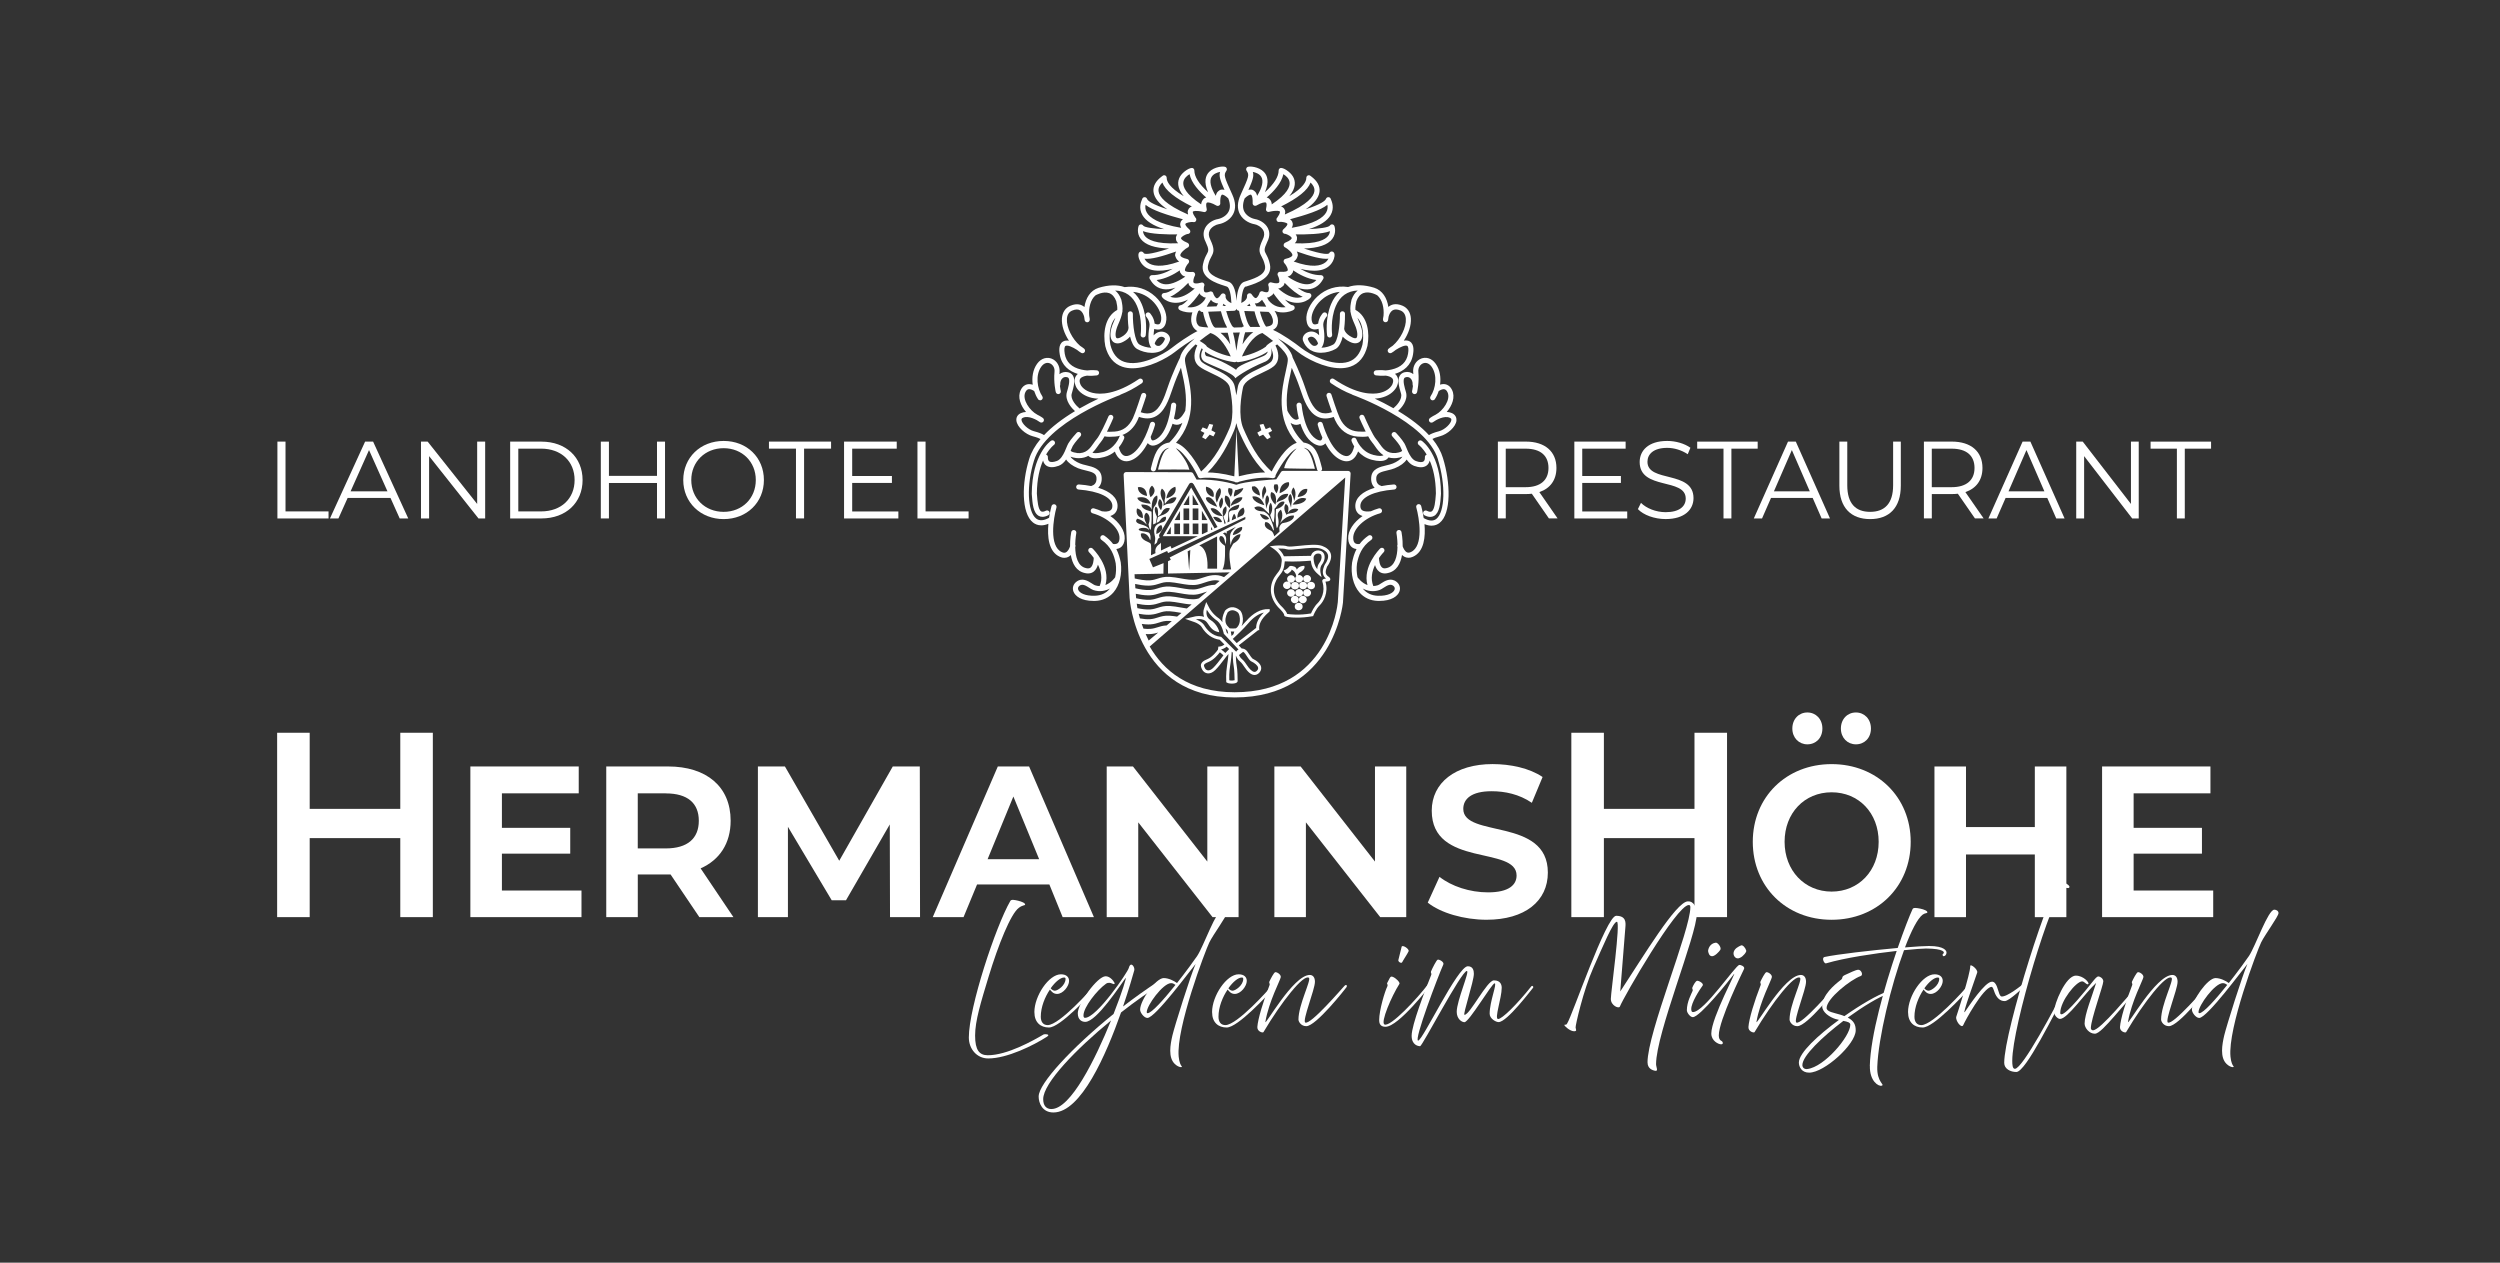 <?xml version="1.0" encoding="UTF-8"?>
<svg xmlns="http://www.w3.org/2000/svg" id="Ebene_1" version="1.1" viewBox="0 0 841.89 425.2">
  <rect x="0" y="0" width="841.89" height="425.2" fill="#333333" stroke="none"/>
  <defs>
    <style>
      .st0 {
        fill: #fff;
      }
    </style>
  </defs>
  <g>
    <path class="st0" d="M145.76,246.76v62.09h-10.96v-26.61h-30.51v26.61h-10.96v-62.09h10.96v25.63h30.51v-25.63h10.96Z"></path>
    <path class="st0" d="M195.82,299.89v8.96h-37.42v-50.74h36.49v9.05h-25.87v11.62h23.01v8.69h-23.01v12.42h26.8,0Z"></path>
    <path class="st0" d="M235.51,308.85l-9.69-14.37h-11.04v14.37h-10.62v-50.74h20.82c12.89,0,21.07,6.74,21.07,18.27,0,7.63-3.71,13.22-10.11,16.05l11.04,16.41h-11.47ZM224.21,267.17h-9.44v18.54h9.44c7.33,0,11.12-3.37,11.12-9.31s-3.79-9.22-11.12-9.22h0Z"></path>
    <path class="st0" d="M299.72,308.85l-.08-31.22-14.75,25.55h-4.8l-14.75-24.75v30.42h-10.11v-50.74h9.1l18.29,31.75,18.03-31.75h9.1l.08,50.74h-10.11Z"></path>
    <path class="st0" d="M353.39,297.85h-24.36l-4.55,11h-10.37l21.91-50.74h10.53l21.83,50.74h-10.53l-4.47-11h0ZM349.94,289.34l-8.68-21.11-8.68,21.11h17.36Z"></path>
    <path class="st0" d="M417.1,258.12v50.74h-8.76l-25.03-31.93v31.93h-10.62v-50.74h8.85l25.03,32.02v-32.02h10.53Z"></path>
    <path class="st0" d="M473.56,258.12v50.74h-8.76l-25.03-31.93v31.93h-10.62v-50.74h8.85l25.03,32.02v-32.02h10.53Z"></path>
    <path class="st0" d="M480.8,303.97l3.96-8.69c4.04,3.19,10.2,5.23,16.35,5.23,7.08,0,9.61-2.57,9.61-5.68,0-10.11-28.57-2.57-28.57-21.82,0-9.4,7.92-15.7,20.48-15.7,5.98,0,12.39,1.33,16.85,4.35l-3.62,8.69c-4.3-2.93-9.1-3.9-13.57-3.9-6.74,0-9.52,2.57-9.52,5.94,0,9.93,28.48,2.75,28.48,21.46,0,9.58-7.67,15.88-20.65,15.88-7.58,0-15.51-2.31-19.8-5.77h0Z"></path>
    <path class="st0" d="M581.59,246.76v62.09h-10.96v-26.61h-30.51v26.61h-10.96v-62.09h10.96v25.63h30.51v-25.63h10.96Z"></path>
    <path class="st0" d="M590.26,283.49c0-15.08,11.29-26.17,26.55-26.17s26.63,11.09,26.63,26.17-11.29,26.25-26.63,26.25-26.55-11.18-26.55-26.25ZM632.65,283.49c0-9.67-6.66-16.68-15.84-16.68s-15.84,7.01-15.84,16.68,6.74,16.76,15.84,16.76,15.84-7.01,15.84-16.76ZM603.58,245.34c0-3.19,2.19-5.41,5.06-5.41s5.06,2.22,5.06,5.41-2.19,5.32-5.06,5.32-5.06-2.22-5.06-5.32ZM619.93,245.34c0-3.19,2.19-5.41,5.06-5.41s5.06,2.22,5.06,5.41-2.19,5.32-5.06,5.32-5.06-2.22-5.06-5.32Z"></path>
    <path class="st0" d="M651.44,258.12h10.62v20.4h23.18v-20.4h10.62v50.74h-10.62v-21.11h-23.18v21.11h-10.62v-50.74Z"></path>
    <path class="st0" d="M745.31,299.89v8.96h-37.42v-50.74h36.49v9.05h-25.87v11.62h23.01v8.69h-23.01v12.42h26.8Z"></path>
  </g>
  <g>
    <path class="st0" d="M93.42,148.72h2.73v23.5h14.49v2.37h-17.22v-25.87Z"></path>
    <path class="st0" d="M131.48,167.68h-14.41l-3.1,6.91h-2.85l11.83-25.87h2.7l11.83,25.87h-2.88l-3.1-6.91h-.02,0ZM130.48,165.46l-6.21-13.9-6.21,13.9h12.42Z"></path>
    <path class="st0" d="M163.38,148.72v25.87h-2.25l-16.63-20.99v20.99h-2.73v-25.87h2.25l16.67,20.99v-20.99h2.7,0Z"></path>
    <path class="st0" d="M171.8,148.72h10.53c8.28,0,13.86,5.32,13.86,12.93s-5.58,12.94-13.86,12.94h-10.53v-25.87ZM182.19,172.22c6.87,0,11.31-4.36,11.31-10.57s-4.44-10.57-11.31-10.57h-7.65v21.14h7.65Z"></path>
    <path class="st0" d="M223.95,148.72v25.87h-2.7v-11.94h-16.19v11.94h-2.73v-25.87h2.73v11.53h16.19v-11.53h2.7Z"></path>
    <path class="st0" d="M230.09,161.65c0-7.54,5.77-13.16,13.6-13.16s13.56,5.58,13.56,13.16-5.8,13.16-13.56,13.16-13.6-5.62-13.6-13.16ZM254.52,161.65c0-6.17-4.62-10.72-10.83-10.72s-10.9,4.55-10.9,10.72,4.66,10.72,10.9,10.72,10.83-4.55,10.83-10.72Z"></path>
    <path class="st0" d="M268.04,151.08h-9.09v-2.37h20.92v2.37h-9.09v23.5h-2.73v-23.5h-.01Z"></path>
    <path class="st0" d="M302.53,172.22v2.37h-18.29v-25.87h17.74v2.37h-15v9.2h13.38v2.33h-13.38v9.61h15.56,0Z"></path>
    <path class="st0" d="M308.96,148.72h2.73v23.5h14.49v2.37h-17.22v-25.87Z"></path>
  </g>
  <g>
    <path class="st0" d="M521.61,174.59l-5.76-8.32c-.65.07-1.29.11-2.01.11h-6.76v8.2h-2.66v-25.87h9.43c6.4,0,10.29,3.33,10.29,8.87,0,4.06-2.09,6.91-5.76,8.13l6.15,8.87h-2.92ZM521.46,157.59c0-4.14-2.66-6.5-7.7-6.5h-6.69v12.97h6.69c5.04,0,7.7-2.4,7.7-6.47Z"></path>
    <path class="st0" d="M547.98,172.22v2.37h-17.81v-25.87h17.27v2.37h-14.61v9.2h13.02v2.33h-13.02v9.61h15.15,0Z"></path>
    <path class="st0" d="M551.57,171.45l1.04-2.11c1.8,1.81,5,3.14,8.31,3.14,4.71,0,6.76-2.03,6.76-4.58,0-7.1-15.51-2.73-15.51-12.31,0-3.81,2.88-7.1,9.28-7.1,2.84,0,5.79.85,7.81,2.29l-.9,2.18c-2.16-1.44-4.68-2.14-6.91-2.14-4.61,0-6.66,2.11-6.66,4.69,0,7.1,15.51,2.81,15.51,12.23,0,3.81-2.95,7.06-9.39,7.06-3.78,0-7.48-1.37-9.35-3.36h0Z"></path>
    <path class="st0" d="M580.39,151.09h-8.85v-2.37h20.37v2.37h-8.85v23.5h-2.66v-23.5h-.01Z"></path>
    <path class="st0" d="M610.43,167.68h-14.03l-3.02,6.91h-2.77l11.51-25.87h2.63l11.51,25.87h-2.81l-3.02-6.91h0ZM609.46,165.46l-6.04-13.9-6.04,13.9h12.09-.01Z"></path>
    <path class="st0" d="M619.42,163.54v-14.82h2.66v14.71c0,6.14,2.81,8.94,7.7,8.94s7.74-2.81,7.74-8.94v-14.71h2.59v14.82c0,7.43-3.89,11.27-10.33,11.27s-10.36-3.84-10.36-11.27h0Z"></path>
    <path class="st0" d="M665.08,174.59l-5.76-8.32c-.65.07-1.29.11-2.01.11h-6.76v8.2h-2.66v-25.87h9.43c6.4,0,10.29,3.33,10.29,8.87,0,4.06-2.09,6.91-5.76,8.13l6.15,8.87h-2.92ZM664.93,157.59c0-4.14-2.66-6.5-7.7-6.5h-6.69v12.97h6.69c5.04,0,7.7-2.4,7.7-6.47Z"></path>
    <path class="st0" d="M689.43,167.68h-14.03l-3.02,6.91h-2.77l11.51-25.87h2.63l11.51,25.87h-2.81l-3.02-6.91h0ZM688.46,165.46l-6.04-13.9-6.04,13.9h12.09-.01Z"></path>
    <path class="st0" d="M720.23,148.72v25.87h-2.2l-16.19-20.99v20.99h-2.66v-25.87h2.2l16.23,20.99v-20.99h2.63-.01Z"></path>
    <path class="st0" d="M733.07,151.09h-8.85v-2.37h20.37v2.37h-8.85v23.5h-2.66v-23.5h-.01Z"></path>
  </g>
  <g>
    <path class="st0" d="M326.26,349.39c0-10.13,9.05-37.46,13.98-46,.33-.56,1.3-.37,2.6-.07,1.26.3,2.49.82,2.37,1.33-.07.3-.82.11-2.08,1.04-2.75,1.97-6.97,12.54-10.2,23.18-2.67,8.79-4.56,14.95-4.56,19.85s1.41,6.64,4.27,6.64c6.53,0,15.28-4.93,18.81-7.01.33-.19,2.52-.11,1.11.78-4.49,2.89-13.39,7.31-19.77,7.31-3.86,0-6.53-3.23-6.53-7.05Z"></path>
    <path class="st0" d="M348.33,340.86c0-5.53,4.9-12.76,8.94-12.76,1.78,0,2.75.89,2.75,2.23,0,1.74-2,4.38-4.04,4.38-1.22,0-1.82-.74-2.41-1.48-1.71,2.52-3.08,5.94-3.08,9.16,0,1.71.78,2.82,2.34,2.82,4.04-.07,14.76-12.2,15.69-13.32.63-.78,1.15.41.52,1.04-2.23,2.34-12.02,13.09-15.8,13.09-2.82,0-4.9-1.71-4.9-5.16h-.01ZM353.82,332.81c.37.52.96.82,1.41.82.96,0,3.6-1.82,3.6-3.97,0-.26-.11-.48-.45-.48-1.26,0-3,1.45-4.56,3.63Z"></path>
    <path class="st0" d="M349.78,369.2c0-4.27,11.13-16.36,25.22-27.75,2.89-7.31,4.56-12.8,4.01-12.06-1.52,2.08-9.72,14.73-13.54,14.73-1.04,0-2.52-.56-2.52-2.93,0-3.19,6.57-12.43,9.38-12.43,1.37,0,2.56,1.37,3,2.23.07.15.11.67-.74.26-.59-.3-1.45-.48-2.15.04-3.08,2.19-7.57,7.94-7.57,10.65,0,.26,0,.82.52.82,3.93,0,14.36-15.32,14.73-16.77.67-2.52,2.15-.26,1.85.78-.41,1.45-1.74,6.19-3.78,12.17,3.89-3,7.94-5.9,11.98-8.53.48-.3,1.3.78.82,1.08-3.9,2.34-8.64,5.67-13.47,9.46-5.01,14.21-13.47,33.68-22.78,33.68-3.71,0-4.97-3.12-4.97-5.42h0ZM354.08,373.47c6.53,0,14.84-16.95,20.07-29.82-11.68,9.57-22.85,21.07-22.85,26.49,0,2.19,1.04,3.34,2.78,3.34h0Z"></path>
    <path class="st0" d="M395.59,358.26c-2.26-2.19-1.48-6.49-.78-9.53s6.16-20.44,7.83-24.11c-1.56,1.82-13.58,18.18-16.25,18.18-1.11,0-2.45-1.78-2.45-2.78,0-3.15,5.3-10.65,7.94-10.65,1.71,0,3.49.96,4.49,1.67,3.04-3.86,5.82-7.68,6.79-9.12,2.19-3.3,6.42-15.58,8.53-15.58.67,0,1.41.41,1.41,1.15,0,1.11-4.56,7.23-5.86,9.9s-11.24,28.82-10.31,38.47c.19,1.97.74,2.93,1,3.19.48.48-.96.56-2.34-.78h0ZM386.43,341.2c1.41,0,5.56-4.71,9.42-9.53-.48-.3-.82-.59-1.48-.59-2.71,0-8.2,7.49-8.2,9.79,0,.22.11.33.26.33Z"></path>
    <path class="st0" d="M408.17,340.86c0-5.53,4.9-12.76,8.94-12.76,1.78,0,2.75.89,2.75,2.23,0,1.74-2,4.38-4.04,4.38-1.22,0-1.82-.74-2.41-1.48-1.71,2.52-3.08,5.94-3.08,9.16,0,1.71.78,2.82,2.34,2.82,4.04-.07,14.76-12.2,15.69-13.32.63-.78,1.15.41.52,1.04-2.23,2.34-12.02,13.09-15.8,13.09-2.82,0-4.9-1.71-4.9-5.16h-.01ZM413.66,332.81c.37.52.96.82,1.41.82.96,0,3.6-1.82,3.6-3.97,0-.26-.11-.48-.45-.48-1.26,0-3,1.45-4.56,3.63Z"></path>
    <path class="st0" d="M423.41,345.91c.19-2.82,2-8.72,4.12-14.17.07-.19.07-.33,0-.52l-.04-.07c-.07-.15-.11-.37-.04-.56.48-1.04,1.52-3.04,1.97-3.19.48-.15,1.97.7,1.89,1.63s-4.01,8.16-5.19,15.06c-.33,1.85,9.35-15.77,14.95-15.77,1,0,1.74.74,1.74,2.3,0,2.6-4.34,13.13-3.26,13.72,1.71.96,12.46-11.57,13.17-12.31.7-.74,1.08-.07.67.48-.41.56-10.2,13.06-13.5,13.06-1.78,0-2.63-1.56-2.63-2.23,0-5.01,4.41-13.39,3.52-14.06-1.78-1.34-9.27,8.12-15.32,18.32-.37.3-2.11-.3-2.04-1.71v.02h0Z"></path>
    <path class="st0" d="M464.44,343.61c0-3.52,1.97-9.9,2.75-11.42.11-.22.11-.41.07-.59-.04-.22-.26-.3-.11-.59.82-1.63,1.04-2.04,1.3-2.11.15-.04.37-.04.59.07,1.08.41,2.49,1.89,2.23,2.34-2.67,4.19-6.45,13.02-5.04,13.69,2,.93,10.98-8.61,15.02-13.98.89-1.19,1.11.07.7.52s-10.94,14.24-15.39,14.24c-1.08,0-2.11-.45-2.11-2.15v-.02h-.01ZM470.9,323.32c.15-.52.89-3.67,1.11-4.49.22-.82,2.67.74,2.34,1.52-.33.78-1.86,3.04-2.15,3.67-.3.59-1.45-.19-1.3-.71h0Z"></path>
    <path class="st0" d="M475.38,348.8c0-3.64,4.45-15.1,6.6-20.51.07-.19.07-.33,0-.52l-.04-.07c-.07-.15-.11-.37-.04-.56.45-1.08,1.82-3.82,2.26-3.97.48-.15,2.26.78,1.89,1.63-1.74,3.86-9.98,25.56-8.49,25.63,1.48.07,13.32-25.04,16.73-25.04,1.82,0,2.04,1.56,2.04,2.56,0,2.56-3.82,13.8-3.15,13.8,1.85,0,7.57-11.61,9.9-11.61s2.63,1.63,2.63,2.52c0,3.45-2.56,10.5-1.22,10.5s6.23-4.79,11.17-10.98c.37-.48.93.15.56.52s-8.68,11.5-11.57,11.5c-.89,0-3-1.15-3-2.82,0-4.16,2.6-10.24,1.67-10.24s-8.61,13.09-10.16,13.09c-1,0-2.6-1.19-2.6-3.49,0-3.78,4.49-13.8,3.41-13.76-1.85.04-15.02,25.33-15.73,25.33s-2.86-.41-2.86-3.52h0Z"></path>
    <path class="st0" d="M554.81,357.81c0-10.2,14.43-44.51,14.43-52.3,0-.56-.22-.74-.52-.74-4.12,0-22.03,31.12-23.22,34.2-.33.82-3.04-.33-3.04-2.56s3.34-26,2.04-26-4.56,7.9-7.94,15.5-6.05,19.44-5.97,20.11c.07.67.59,1.26-.52,1.26-1.37,0-3.26-1.78-3.26-2.08,0-.22.3-.07.56-.15.19-.04.3-.3.41-.45,1.71-2.67,13.13-36.2,16.47-36.2s3.23,2.26,3.12,3.67c-.11,1.22-1.33,16.66-1.74,21.81,7.94-12.09,18.73-30.05,22.7-30.34,2.23-.15,3.08,2.37,3.08,4.12,0,7.2-13.72,40.32-13.72,50.71,0,.93.85,2.41-.26,2.23-1.11-.19-2.6-.85-2.6-2.78h-.02Z"></path>
    <path class="st0" d="M576.29,348.06c0-5.34,9.12-22.07,7.57-19.96s-11.39,14.43-13.8,14.43c-.85,0-2-1.45-2-2.34,0-2.82,1.56-5.56,1.93-6.49.07-.19.07-.33,0-.52l-.04-.07c-.07-.15-.11-.37-.04-.56.45-1.08,1.11-2.11,1.56-2.26.48-.15,2.45.89,1.89,1.63-.89,1.19-3.93,5.82-3.82,7.97.04.56.11.93.59.93,3.75,0,14.36-15.88,15.62-15.88.3-.07,1.97.48,1.56,1.37-.41.89-8.5,17.29-8.5,22.37,0,.96.33,1.63.89,1.85.45.19.82,1.15-.11,1.15s-3.3-1.19-3.3-3.63h0ZM575.21,320.31c0-.74.59-2.63,2.6-2.86.59-.11,2,1.59,1.52,2.41-.45.7-1.85,2.15-2.75,2.15-.96,0-1.22-.93-1.37-1.71h0ZM583.78,320.87c.19-1.45,1.74-2.15,2.52-2.49.63-.3,1.59,1,1.74,1.71.19.26-.44,1.19-.93,1.59-.48.56-1.04.82-1.22.89-1.19.63-2.23-.52-2.11-1.71h0Z"></path>
    <path class="st0" d="M588.79,345.91c.19-2.82,2-8.72,4.12-14.17.07-.19.07-.33,0-.52l-.04-.07c-.07-.15-.11-.37-.04-.56.48-1.04,1.52-3.04,1.97-3.19.48-.15,1.97.7,1.89,1.63s-4.01,8.16-5.19,15.06c-.33,1.85,9.35-15.77,14.95-15.77,1,0,1.74.74,1.74,2.3,0,2.6-4.34,13.13-3.26,13.72,1.71.96,12.46-11.57,13.17-12.31.71-.74,1.08-.07.67.48-.41.56-10.2,13.06-13.5,13.06-1.78,0-2.63-1.56-2.63-2.23,0-5.01,4.41-13.39,3.52-14.06-1.78-1.34-9.27,8.12-15.32,18.32-.37.3-2.12-.3-2.04-1.71v.02h-.01Z"></path>
    <path class="st0" d="M605.78,357.81c0-3.23,6.42-9.16,13.5-14.36-.37-.07-.78-.19-1.19-.3-1.89-.59-4.45-2.23-4.45-4.27,0-3.82,4.12-7.23,6.08-8.75.48-.33.67-.59.7-.96.04-.3.3-.56.85-.82,1.67-.74,3.67-1.78,4.53-1.78,1,0,1.74,1.78.82,2.11-3.45,1.22-11.5,7.6-11.5,10.76,0,1.3,2.45,1.59,4.53,2.23.52.15,1,.33,1.45.52,5.53-3.89,11.17-7.16,14.36-8.23.26-.07.59.63.37.71-3.12,1.04-8.38,4.23-13.58,8.01,2.04,1.08,2.67,2.37,2.67,4.3,0,4.67-10.53,14.24-15.69,14.24-2.56,0-3.45-2-3.45-3.41ZM608.63,360c5.75-.67,14.47-11.02,14.47-14.91,0-.78-.96-1.04-2.34-1.3-7.16,5.45-13.8,11.8-13.8,14.87,0,.71.52,1.48,1.67,1.34h0Z"></path>
    <path class="st0" d="M629.67,358.96c.26-10.31,4.97-26.71,9.05-38.73-7.49.85-17.36,2.3-23.81,4.19-.59.19-1.59-1.89-.48-2.15,4.08-.89,15.62-2.23,24.63-3.04,2.11-6.08,4.01-10.94,5.01-13.09.26-.56,1.3-.41,2.6-.15,1.26.26,2.52.78,2.37,1.3-.07.3-.82.15-1.56.71-1.74,1.3-3.86,5.49-5.97,11.05,3.56-.3,6.49-.48,8.09-.48,5.34,0,5.9,1.71,5.9,2.19,0,.71-.45,1.22-.96,1.26-.26,0-.59-.56-.18-.82.63-.45.44-1.74-5.79-1.78-1.04,0-3.78.19-7.38.56-4.41,11.91-8.64,29.53-9.01,39.25-.19,5.34,2.71,6.01,1.48,6.38-1,.33-4.08-1.48-3.97-6.64h-.02Z"></path>
    <path class="st0" d="M642.54,340.86c0-5.53,4.9-12.76,8.94-12.76,1.78,0,2.75.89,2.75,2.23,0,1.74-2,4.38-4.04,4.38-1.22,0-1.82-.74-2.41-1.48-1.71,2.52-3.08,5.94-3.08,9.16,0,1.71.78,2.82,2.34,2.82,4.04-.07,14.76-12.2,15.69-13.32.63-.78,1.15.41.52,1.04-2.23,2.34-12.02,13.09-15.8,13.09-2.82,0-4.9-1.71-4.9-5.16h-.01ZM648.03,332.81c.37.52.96.82,1.41.82.96,0,3.6-1.82,3.6-3.97,0-.26-.11-.48-.45-.48-1.26,0-3,1.45-4.56,3.63h0Z"></path>
    <path class="st0" d="M658.79,342.38c.41-1.22,4.71-14.36,4.71-17.06,0-.93,2.63,1.15,2.34,2.19-.3,1.04-5.38,14.99-4.15,13.24,1.22-1.74,6.75-10.24,9.16-10.16,1.56.04,1.93,2.86,2.49,4.23.19.41.41.71.63.74,1.85.3,6.97-3.86,7.75-4.53s1.19.11.48.71-5.45,5.3-7.05,5.38c-1.78.07-2.82-1.37-3.38-2.71-.45-1.11-.59-2.11-1.15-2.08-2.78.3-8.87,11.39-9.46,12.83s-2.78-1.56-2.37-2.78h0Z"></path>
    <path class="st0" d="M674.93,357.93c0-10.83,15.95-61.02,18.96-61.02.96,0,3.41,1.22,2.97,1.93-.37.59-1.08-.19-1.93.33-3.9,2.37-17.29,46.37-17.29,58.05,0,1.3.07,2.71.89,2.71,2.56,0,13.35-20.18,17.99-29.42.07-.15,1.04.11.78.59-5.82,10.79-15.1,29.9-18.29,29.9-1.97,0-4.08-1.04-4.08-3.08h0Z"></path>
    <path class="st0" d="M702,344.72c0-3.15,2.52-9.2,3.89-13.72-3.82,3.52-9.64,12.13-12.17,12.13-.74,0-2-1.15-2-2.45,0-2.56,3.89-12.13,7.34-12.13,2.56,0,4.53,2.34,4.23,2.78-.45.63-1.3-.85-2.11-.85-2.04,0-7.38,6.64-7.38,10.65,0,.41.3.45.41.45,1.74,0,8.9-8.98,10.16-10.57,1.26-1.59,1.78-2.19,2.3-2.19s1.63.67,1.63,1.67c0,1.34-4.19,12.8-4.19,15.69,0,.67.52.78.71.78,2.56,0,12.87-12.91,14.8-14.73.52-.48.74.26.48.56-.15.19-4.41,5.27-8.23,9.61-2.67,3-5.08,5.71-6.42,5.71-1.93,0-3.45-2-3.45-3.38h0Z"></path>
    <path class="st0" d="M713.91,345.91c.19-2.82,2-8.72,4.12-14.17.07-.19.07-.33,0-.52l-.04-.07c-.07-.15-.11-.37-.04-.56.48-1.04,1.52-3.04,1.97-3.19.48-.15,1.97.7,1.89,1.63s-4.01,8.16-5.19,15.06c-.33,1.85,9.35-15.77,14.95-15.77,1,0,1.74.74,1.74,2.3,0,2.6-4.34,13.13-3.26,13.72,1.71.96,12.46-11.57,13.17-12.31.71-.74,1.08-.07.67.48-.41.56-10.2,13.06-13.5,13.06-1.78,0-2.63-1.56-2.63-2.23,0-5.01,4.41-13.39,3.52-14.06-1.78-1.34-9.27,8.12-15.32,18.32-.37.3-2.12-.3-2.04-1.71v.02h-.01Z"></path>
    <path class="st0" d="M749.79,358.26c-2.26-2.19-1.48-6.49-.78-9.53.71-3.04,6.16-20.44,7.83-24.11-1.56,1.82-13.58,18.18-16.25,18.18-1.11,0-2.45-1.78-2.45-2.78,0-3.15,5.3-10.65,7.94-10.65,1.71,0,3.49.96,4.49,1.67,3.04-3.86,5.82-7.68,6.79-9.12,2.19-3.3,6.42-15.58,8.53-15.58.67,0,1.41.41,1.41,1.15,0,1.11-4.56,7.23-5.86,9.9-1.3,2.67-11.24,28.82-10.31,38.47.19,1.97.74,2.93,1,3.19.48.48-.96.56-2.34-.78h0ZM740.62,341.2c1.41,0,5.56-4.71,9.42-9.53-.48-.3-.82-.59-1.48-.59-2.71,0-8.2,7.49-8.2,9.79,0,.22.11.33.26.33Z"></path>
  </g>
  <g>
    <polygon class="st0" points="404.81 147.25 405.99 147.94 407.36 146.37 408.63 146.96 409.32 145.69 407.95 144.9 408.54 143.04 407.26 142.75 406.48 144.51 405.01 143.92 404.32 145.1 405.6 145.78 404.81 147.25"></polygon>
    <polygon class="st0" points="426.24 144.51 425.46 142.75 424.18 143.04 424.77 144.9 423.4 145.69 424.08 146.96 425.36 146.37 426.73 147.94 427.91 147.25 427.12 145.78 428.4 145.1 427.71 143.92 426.24 144.51"></polygon>
    <path class="st0" d="M446.94,190.77c1.17-1.65,1.57-3.12,1.19-4.34-.35-1.13-1.32-2.01-2.9-2.6-1.71-.64-4.89-.31-7.7-.02-1.69.18-3.44.36-3.96.18-1.58-.55-4.44-.21-4.57-.2l-1.39.17,1.17.77s3.05,2.03,2.85,4.21c-.21,2.37-.5,2.91-1.71,4.4-2.16,2.65-3.18,6.95.44,11.08,1.4,1.35,2.08,2.23,2.13,2.77l.02.18.13.13c.19.19,1.77.49,4.11.49,1.48,0,3.26-.12,5.19-.46l.28-.05.1-.27s.83-2.14,2.04-3.3c1.28-1.23,3.11-4.27,2-8.04.12-.02.26-.03.36-.04.55-.05,1.12-.1,1.25-.61.14-.53-.41-.92-.71-1.12-1.16-.81-.88-1.91-.41-3.16l.06-.18h.03ZM446.54,194.83c-.49.04-.93.11-1.16.45-.12.18-.14.4-.07.61h0c1.14,3.43-.49,6.19-1.64,7.29-1.11,1.07-1.9,2.74-2.18,3.4-3.99.67-7.09.33-8.04.15-.19-.64-.76-1.48-2.34-3-4-4.56-1.31-8.6-.39-9.73,1.34-1.64,1.71-2.4,1.94-4.96h0c3.31.2,7.35-.11,8.75-.23.21,1.61.63,3.01,2.46,4.57l1.18,1.01-.35-1.51s-.38-1.72.47-2.76c.79-.97,1.11-2.34.79-3.35-.21-.66-.69-1.12-1.34-1.3-.88-.24-1.75-.06-2.4.5-.37.32-.62.74-.76,1.21l-9.08.15c-.43-1.07-1.26-1.99-1.95-2.6.9-.04,2.07-.02,2.82.24.69.24,2.12.11,4.4-.13,2.56-.27,5.75-.6,7.23-.04,1.26.47,2.03,1.13,2.28,1.94.28.92-.08,2.1-1.09,3.51l-.15.36c-.35.95-1.07,2.9.63,4.23h0ZM442.88,186.75c.27-.23.62-.35.99-.35.16,0,.32.02.48.06.32.09.52.29.63.62.22.67-.05,1.7-.61,2.39-.55.67-.74,1.49-.78,2.18-.99-1.22-1.11-2.35-1.23-3.45-.06-.59.13-1.11.52-1.45h0Z"></path>
    <path class="st0" d="M434.73,197.09c0-.4-.2-.76-.51-.99.17.07.35.12.55.12.73,0,1.33-.57,1.33-1.26s-.59-1.26-1.33-1.26-1.33.57-1.33,1.26c0,.4.2.76.51.99-.17-.07-.35-.12-.55-.12-.73,0-1.33.57-1.33,1.26s.59,1.26,1.33,1.26,1.33-.57,1.33-1.26Z"></path>
    <path class="st0" d="M438.84,194.91c0,.7.59,1.26,1.33,1.26s1.33-.57,1.33-1.26-.59-1.26-1.33-1.26-1.33.57-1.33,1.26Z"></path>
    <path class="st0" d="M436.1,199.69c0-.7-.59-1.26-1.33-1.26s-1.33.57-1.33,1.26.59,1.26,1.33,1.26,1.33-.57,1.33-1.26Z"></path>
    <path class="st0" d="M437.5,200.9c.73,0,1.33-.57,1.33-1.26s-.59-1.26-1.33-1.26-1.33.57-1.33,1.26.59,1.26,1.33,1.26Z"></path>
    <path class="st0" d="M440.17,198.37c-.73,0-1.33.57-1.33,1.26s.59,1.26,1.33,1.26,1.33-.57,1.33-1.26-.59-1.26-1.33-1.26Z"></path>
    <path class="st0" d="M437.38,201.9c0-.7-.59-1.26-1.33-1.26s-1.33.57-1.33,1.26.59,1.26,1.33,1.26,1.33-.57,1.33-1.26Z"></path>
    <path class="st0" d="M438.73,200.64c-.73,0-1.33.57-1.33,1.26s.59,1.26,1.33,1.26,1.33-.57,1.33-1.26-.59-1.26-1.33-1.26Z"></path>
    <ellipse class="st0" cx="437.34" cy="204.26" rx="1.33" ry="1.26"></ellipse>
    <ellipse class="st0" cx="436.11" cy="197.25" rx="1.33" ry="1.26"></ellipse>
    <ellipse class="st0" cx="438.83" cy="197.19" rx="1.33" ry="1.26"></ellipse>
    <ellipse class="st0" cx="441.5" cy="197.19" rx="1.33" ry="1.26"></ellipse>
    <path class="st0" d="M433.68,193.23c.47-.37.53-.45.88-.72.36-.27.41-.69.41-.69,0,0,1.35.59,1.52,2.16.1.02.21-.08.29-.16v.02c-.37.22-.62.62-.62,1.07,0,.7.59,1.26,1.33,1.26s1.33-.57,1.33-1.26-.59-1.26-1.33-1.26c-.15,0-.29.03-.42.07.11-.29.26-.62.44-.77,2.51-1.42,1.68-2.41,1.68-2.41-1.54.06-2.19.74-2.48,1.29-.14-.46-.39-.87-.85-1.03-1.22-.4-1.58-.27-1.93.24-.36.51-1.55,1.28-1.77.91.28.13.28,1.23,1.52,1.28h0Z"></path>
    <path class="st0" d="M419.66,209.13c-.48.56-1.01,1.15-1.56,1.72.24-.52.36-1.05.42-1.5.17-1.41-.19-3.01-.89-3.78-.97-.82-1.96-1.17-2.93-1.08-1.33.14-2.11,1.11-2.15,1.16l-.06.09c-.81,1.63-.97,2.86-.83,3.8-.29-.44-.64-.85-1.05-1.19l-.04-.03-.04-.03c-2.21-1.5-3.2-3.38-3.21-3.4l-1.12-2.15-.77,2.29c-.21.62-.33,1.67.03,2.69-.51-.18-1.09-.27-1.71-.27-.7,0-1.22.12-1.27.13l-3.42.81,3.32,1.16c.46.16,1.77.77,2.26,1.57,1.51,2.49,3.61,3.98,6.09,4.32.28.29.76.78,1.6,1.6-.73.62-1.57.69-1.62.69l-.42.02-.13,1c-.32.46-1.83,2.53-3.66,3.26-1.13.45-1.77.94-2,1.55-.27.71.08,1.41.33,1.91.34.67.97,1.15,1.68,1.27.12.02.25.03.39.03.61,0,1.43-.23,2.34-1.12,1.05-1.02,2.13-2.46,3-3.61.5-.67.94-1.25,1.22-1.54.08-.08.16-.17.24-.25-.08.95-.22,2.31-.47,3.78-.47,2.78-.29,5.34-.29,5.45l.02.26.22.14c.06.04.55.33,1.59.33.14,0,.29,0,.46-.02.81-.06,1.26-.24,1.46-.56.08-.13.11-.28.09-.42,0-.46-.02-3.66-.34-5.23-.18-.88-.24-2.18-.26-3.16l.06.06c.06.17.13.34.23.51.43.77.68,1,1.04,1.3.29.24.65.54,1.46,1.77,1.2,1.84,2.31,2.77,3.39,2.84h.13c.45,0,1.06-.16,1.64-.83.49-.57.68-1.21.55-1.86-.21-1.02-1.24-2.03-2.9-2.83-.29-.24-.73-.91-1.09-1.44-.55-.83-.89-1.33-1.25-1.53-.22-.19-.74-.44-1.31-.44l-.98-1.05c2.57-2.02,5.86-4.59,6.53-5.1h.38l-.03-.54c-.07-1.21.43-3.14,3.2-5.49.22-.19.35-.29.35-.53l.02-.51-.51-.02c-2.45-.11-5.16,1.35-7.42,4.01h-.01ZM414.49,212.65c.24.02.51.03.79.03h.37c-.12.34-.21.66-.24.77l.07.02c-.28.26-.53.5-.75.7-.06-.46-.14-1.02-.24-1.5h0v-.02h0ZM413.39,206.25c.13-.14.65-.66,1.43-.74.69-.06,1.41.22,2.1.8.4.44.74,1.69.59,2.92-.09.74-.4,1.75-1.32,2.37-.49.08-1.34.07-2.1,0-.09-.11-.19-.21-.31-.33-.72-.72-1.91-1.92-.39-5.01h0ZM413.05,211.98c.1.11.25.25.28.3.09.21.19.7.27,1.24l-.53-.57c-.07-.31-.19-.8-.39-1.36.13.15.27.28.38.4h0ZM411.23,214.46c-3.18-.28-4.9-2.57-5.7-3.88-.79-1.31-2.8-2.01-2.8-2.01,0,0,.44-.1,1.04-.1.85,0,2.03.21,2.75,1.22,1.21,1.73,1.87,2.85,4.06,3.22.09-.05-.56-2.71-2.99-4.16-1.91-1.17-1.17-3.41-1.17-3.41,0,0,1.07,2.1,3.55,3.78,1.63,1.35,2.15,4.3,2.15,4.3l4.95,5.3c-.23.11-.56.34-.77.75-.49-.49-1.53-1.5-2.54-2.5h0l-.03-.02c-1.27-1.25-2.48-2.46-2.5-2.5h0ZM408.54,224.92c-.64.62-1.27.91-1.84.81-.4-.07-.74-.33-.94-.72-.23-.45-.39-.82-.29-1.09.08-.21.4-.56,1.42-.96,1.82-.72,3.28-2.48,3.9-3.3.55.41,1.07.85,1.2,1.04-.17.23-.36.47-.55.73-.85,1.13-1.91,2.53-2.9,3.49h0ZM411.98,220.64h.06s-.03.03-.05.06c0-.02,0-.03-.01-.06ZM412.72,219.8s-.06.07-.08.1c-.25-.27-.68-.65-1.42-1.19v-.02c.46-.1,1.2-.34,1.87-.93.25.25.53.53.84.82-.35.35-.8.8-1.2,1.22h0ZM415.16,229.17c-.58.05-.97-.02-1.19-.08-.03-.76-.07-2.78.29-4.88.35-2.09.49-3.94.54-4.76.11.11.24.23.35.34,0,.84.02,3.03.29,4.38.27,1.36.31,4.16.32,4.9-.1.03-.29.07-.6.09h0ZM419.83,220.9c.48.72.93,1.4,1.36,1.72.03.02.06.04.09.05,1.35.65,2.25,1.45,2.39,2.14.07.33-.03.66-.32.98-.3.34-.58.49-.92.48-.7-.05-1.63-.89-2.6-2.38-.89-1.36-1.32-1.71-1.66-2-.26-.21-.42-.35-.79-1.01-.05-.09-.1-.19-.14-.3l.83-.65.56-.43.06.03c.06.08.14.14.25.17.17.11.61.76.9,1.2h0ZM422.99,211.47c-.65.47-2.26,1.73-6.54,5.09l-1.3-1.4c1.16-1.06,3.58-3.34,5.31-5.37,1.57-1.85,3.4-3.09,5.14-3.5-1.73,1.72-2.6,3.46-2.59,5.18h-.02Z"></path>
    <path class="st0" d="M490.45,141.57c.1-1.07-.45-1.96-1.49-2.45-.57-.26-1.16-.38-1.76-.4,1.83-2.14,2.97-5.04,1.76-7.45-.65-1.3-1.56-1.74-2.21-1.87-.63-.13-1.25-.04-1.8.14.33-2.45-.04-5.05-1.47-7.04-1.49-2.09-3.48-2.28-4.86-1.76-1.8.68-2.92,2.59-2.72,4.65.02.2.04.4.05.6-.81-.65-1.83-.89-2.9-.65-.75.17-1.33.58-1.68,1.18-.84,1.44-.25,3.75.43,6,.58,1.92-1.6,4.18-2.49,4.89-.03.02-.04.05-.06.07-2.21-1.26-4.38-2.35-6.29-3.25.71-.04,1.4-.11,2.06-.26,2.39-.55,4.25-1.81,5.29-3.63.72-1.55.72-2.84,0-3.86-.16-.22-.34-.41-.55-.58,2.85-.87,5.45-2.77,6.08-6.5.14-.85.58-3.43-1.1-4.42-.57-.34-1.26-.39-1.99-.27,1.58-2.36,2.54-5.15,2.37-7.51-.14-2.05-1.16-3.56-2.86-4.27-2.33-.97-3.83-.34-4.72.44-.43-2.96-1.95-5.58-4.78-6.48-3.39-1.03-6.35-1.09-8.78-.24-3.82-.56-7.49.56-10.34,3.2-2.44,2.26-3.92,5.4-3.7,7.82.14,1.53.69,2.54,1.64,3.01.39.2.8.27,1.2.27.45,0,.88-.1,1.24-.22.12.84.19,1.56.21,2.17-1.19-1.3-2.63-1.46-3.71-1.07-1.34.49-2.12,1.78-1.72,2.89.46,1.27,1.21,2.27,2.21,2.97.02.02.05.04.08.06.02.02.05.04.07.05.04.03.08.07.13.09.03.01.07.03.1.04.29.17.6.32.92.44.8.3,1.67.43,2.53.43,1.82,0,3.66-.56,4.98-1.31,1.16-.66,1.89-2.28,2.35-4.13.53.59,1.29,1.2,2.39,1.75.74.37,1.35.5,1.84.5.78,0,1.29-.33,1.57-.6,1.17-1.13,1.09-3.61-.21-6.48-.26-.57-.47-1.08-.65-1.54,2.18,2.46,2.16,6.64,1.7,9.08-.76,3.02-2.32,4.95-4.63,5.74-5.26,1.79-13.18-2.43-15.99-4.64-2.25-1.77-6.33-4.66-9.49-6.08.38-.2.72-.44.99-.76.65-.78.85-1.87.58-3.29-.28-1.02-.66-1.78-1.06-2.35.41.15.8.28,1.17.36.55.11,1.1.16,1.62.16,1.85,0,3.39-.59,3.75-.96.23-.23.31-.58.2-.9-.11-.31-.39-.53-.72-.57-.64-.07-1.56-.86-2.52-1.9,2.37,1.22,4.32,1.25,5.75.92,1.61-.37,2.93-1.36,3.12-2.01.09-.3,0-.64-.22-.86-.16-.16-.38-.25-.61-.25-.65,0-1.85-.31-3.8-1.81,1.57.56,3,.72,4.29.48,2.63-.49,3.82-2.5,4.21-3.16.02-.04.04-.07.06-.1.18-.21.26-.5.19-.78-.1-.39-.44-.64-.86-.65-2.49.06-4.97-.98-6.95-2.13,4.11,1.03,8.95,1.23,10.96-2.55.49-.92.96-2.59.12-3.14-.4-.26-.92-.17-1.22.21-.05.07-.09.14-.12.21-.25.32-1.61.7-8.51-1.58,4.79-.13,7.99-1.2,9.52-3.21,1.57-2.06.76-4.26.73-4.36-.11-.3-.38-.51-.7-.55s-.63.1-.81.37c-.49.71-3.73,1.07-7.08,1.22,3.75-1.18,6.2-2.76,7.33-4.75,1.34-2.36.41-4.52.11-5.24l-.05-.11c-.08-.33-.34-.59-.68-.65-.41-.07-.81.15-.96.55-.27.72-1.79,1.85-6.82,3.52,2.84-1.92,4.37-3.85,4.64-5.83.25-1.92-.71-3.69-2.86-5.29l-.08-.06c-.09-.1-.2-.17-.32-.22-.32-.13-.69-.05-.93.19-.18.18-.27.42-.25.67,0,1.13-.89,3.2-5.73,6.13,2.35-2.83,2.13-5.05,1.25-6.59-.93-1.63-3.5-3.3-4.37-2.83-.29.15-.46.46-.46.77,0,2.09-1.55,4.54-4.63,7.33,1.59-3.59.8-5.68-.37-6.87-1.68-1.72-4.91-2.06-5.58-1.59-.34.25-.47.72-.28,1.1.01.03.03.06.05.08.96,1.5.89,1.8-1.97,8.07-1.17,2.56-1.26,4.78-.26,6.62,1.21,2.23,3.64,3.15,4.88,3.35.87.13,2.37.88,3,2.11.45.89.38,1.93-.23,3.1-1.53,3.25-1.17,4.2-.35,5.72.37.69.79,1.47,1.11,2.9.63,2.87-2.63,4.17-6.02,5.26-.36.11-.68.22-.95.31-1.9.67-2.45,3.97-2.6,6.42-.14-2.44-.7-5.75-2.6-6.42-.27-.1-.59-.2-.95-.31-3.39-1.08-6.65-2.38-6.02-5.26.31-1.43.73-2.21,1.11-2.9.82-1.53,1.18-2.47-.36-5.75-.59-1.15-.66-2.18-.21-3.07.63-1.23,2.13-1.97,3-2.11,1.25-.19,3.68-1.11,4.88-3.35.99-1.84.9-4.07-.26-6.62-2.86-6.27-2.94-6.57-1.97-8.07.02-.03.03-.05.05-.08.19-.38.07-.86-.28-1.1-.67-.47-3.9-.13-5.58,1.59-1.17,1.19-1.96,3.29-.37,6.87-3.07-2.79-4.63-5.24-4.63-7.33,0-.31-.17-.61-.46-.77-.87-.47-3.44,1.2-4.37,2.83-.88,1.55-1.1,3.76,1.25,6.59-4.84-2.93-5.73-5-5.73-6.13.02-.25-.07-.5-.25-.67-.24-.24-.61-.32-.93-.19-.12.05-.23.13-.32.22l-.08.06c-2.15,1.6-3.11,3.38-2.86,5.29.26,1.99,1.79,3.92,4.64,5.83-5.02-1.67-6.55-2.8-6.82-3.52-.15-.39-.55-.62-.96-.55-.34.06-.61.32-.68.65l-.05.11c-.31.71-1.23,2.88.11,5.24,1.13,1.99,3.59,3.58,7.33,4.75-3.35-.15-6.59-.51-7.08-1.22-.18-.26-.49-.4-.81-.37-.32.04-.59.25-.7.55-.03.09-.84,2.3.73,4.36,1.54,2.01,4.73,3.09,9.52,3.21-6.91,2.27-8.26,1.9-8.51,1.58-.03-.08-.07-.15-.13-.22-.28-.35-.85-.46-1.22-.21-.84.55-.38,2.22.12,3.14,2.02,3.78,6.86,3.57,10.97,2.55-1.98,1.15-4.45,2.2-6.95,2.13-.39,0-.76.26-.86.65-.07.28,0,.57.19.78.02.03.03.06.06.1.39.66,1.58,2.68,4.21,3.16,1.28.24,2.71.07,4.29-.48-1.95,1.5-3.15,1.81-3.8,1.81-.23,0-.45.09-.61.25-.22.22-.31.56-.22.86.18.65,1.51,1.63,3.12,2.01,1.43.33,3.38.3,5.74-.91-.95,1.04-1.88,1.83-2.51,1.9-.33.03-.61.26-.72.57-.11.31-.03.66.2.9.37.37,1.91.96,3.75.96.24,0,.49-.01.74-.03-.55,1.72-.93,4.49,1.44,6.16.05.04.11.07.16.09.04.02.1.03.14.05-3.03,1.51-6.67,4.09-8.74,5.72-2.81,2.2-10.73,6.43-15.99,4.64-2.31-.79-3.87-2.72-4.62-5.69-.47-2.48-.49-6.67,1.69-9.13-.17.46-.38.97-.64,1.54-1.3,2.87-1.38,5.35-.21,6.48.28.27.78.6,1.57.6.5,0,1.11-.13,1.84-.5,1.09-.55,1.85-1.18,2.37-1.81.46,1.87,1.19,3.52,2.36,4.19,1.32.75,3.16,1.31,4.98,1.31.87,0,1.73-.13,2.53-.42.33-.12.63-.27.92-.44.03-.01.07-.03.1-.04.05-.02.09-.06.13-.09.01,0,.02-.02.03-.03.04-.03.08-.05.11-.08,1-.7,1.75-1.7,2.21-2.97.39-1.11-.38-2.4-1.73-2.89-1.08-.39-2.52-.23-3.71,1.07.02-.61.08-1.33.21-2.17.36.12.79.22,1.24.22.39,0,.8-.07,1.2-.27.95-.47,1.5-1.48,1.64-3.01.22-2.42-1.27-5.56-3.7-7.82-2.85-2.64-6.51-3.77-10.34-3.2-2.43-.85-5.39-.79-8.78.24-2.82.89-4.34,3.51-4.77,6.47-.89-.78-2.39-1.41-4.72-.44-1.7.71-2.71,2.22-2.86,4.27-.16,2.35.79,5.14,2.37,7.51-.72-.12-1.42-.07-1.99.27-1.68.99-1.24,3.57-1.1,4.42.63,3.72,3.23,5.63,6.08,6.5-.21.17-.39.37-.55.58-.73,1.01-.73,2.31.03,3.92,1.01,1.75,2.87,3.02,5.26,3.56.7.16,1.43.24,2.19.27-1.93.91-4.12,2.02-6.37,3.31-.04-.05-.07-.1-.12-.14-.89-.71-3.07-2.98-2.49-4.89.68-2.25,1.27-4.56.43-6-.35-.6-.93-1.01-1.68-1.18-1.07-.24-2.09,0-2.9.65.01-.2.03-.4.05-.6.2-2.06-.92-3.97-2.72-4.65-1.37-.51-3.37-.32-4.86,1.76-1.43,2-1.8,4.6-1.47,7.05-.54-.18-1.16-.28-1.8-.15-.65.13-1.56.57-2.21,1.87-1.21,2.42-.06,5.32,1.76,7.45-.6.02-1.19.14-1.76.4-1.05.48-1.59,1.38-1.49,2.45.2,2.24,3.12,4.7,5.49,5.32,1.49.39,2.26.73,2.64.94-1.85,2.22-3.13,4.47-3.82,6.74-2.5,8.03-2.7,18.21,1.29,21.37.65.51,1.56.96,2.78.96.7,0,1.5-.15,2.41-.53-.39,4.23,0,9.43,3.86,11.12.56.26,1.06.35,1.5.35.54,0,.97-.14,1.3-.3.34-.17.64-.39.89-.65.48,2.84,1.78,5.51,4.88,6.1.34.08.65.11.93.11.9,0,1.54-.34,1.95-.67.72-.59,1.13-1.46,1.37-2.29,1.03,2.08,1.67,4.67.57,7.2-.5,0-1.02-.09-1.57-.27-.25-.09-.61-.33-1-.58-1.31-.84-3.28-2.12-5.26-.59-1.05.81-1.43,2.05-1,3.25.56,1.57,2.64,3.2,6.79,3.2h.49c2.53-.08,4.69-1.08,6.24-2.91,2.04-2.39,2.95-6.12,2.43-10.04-.29-1.45-.71-3-1.49-4.52.46-.07.95-.22,1.41-.53.86-.6,1.33-1.6,1.4-2.96.14-2.67-1.79-5.52-4.84-7.64.44-.14.88-.34,1.27-.66.53-.44,1.17-1.27,1.17-2.74,0-2.72-2.35-4.85-6.51-6.11.73-.72,1.3-1.86,1.15-3.58-.26-2.83-2.96-3.47-5.13-3.98-.79-.19-1.53-.36-2.15-.62-1.33-.54-2.65-1.4-3.22-2.3.53.22,1.18.38,1.97.48.29.03.58.04.85.04,1.29,0,2.33-.32,3.19-.8.09.09.19.18.32.27.54.38,1.28.57,2.21.57.8,0,1.73-.14,2.8-.42,1.48-.38,2.66-1.07,3.61-1.85.36.98,1.08,2.33,2.39,2.94.46.22.95.33,1.47.33.79,0,1.64-.25,2.54-.76,1.97-1.11,3.53-3.25,4.68-5.37.15.19.33.38.55.52.27.18.67.34,1.18.34.33,0,.71-.07,1.14-.24,2.85-1.08,4.51-4.2,5.48-7.14.52.27,1,.36,1.41.36.2,0,.39-.02.55-.05.49-.1.94-.32,1.35-.61-.86,2.3-2.26,4.55-4.39,6.63-4.12.59-5.1,4.36-6.12,8.33l-.09.33c-.12.46.16.93.62,1.05.46.12.93-.16,1.05-.62l.09-.33c1.06-4.1,1.8-6.47,4.38-7-.24.17-.52.36-.88.57-1.64.98-2.86,6.79-2.86,6.79,0,0,10.45-.12,10.56.08-.78-3.01-3.15-5.82-4.58-7.31,3.23,1.41,6.96,8.28,7.42,9.47.02.1.07.2.13.29,0,0,.02.03.03.04.01.02.02.03.03.05.03.03.07.04.1.07.05.04.09.08.15.11.05.03.11.05.17.06.05.02.1.03.16.03.03,0,.05.02.08.02.04,0,.09,0,.13-.02h.07s3.73-.82,11.27,1.19c.16.14.35.23.57.23.06,0,.13,0,.2-.03.07.02.13.03.2.03.21,0,.41-.09.57-.23,6.5-1.73,10.14-1.37,11.04-1.23.1.04.21.06.31.06.03,0,.05,0,.08-.02.4.02.77-.23.87-.64.02-.1.02-.21.01-.31.79-1.72,4.12-7.6,7.1-9.08-1.4,1.38-3.49,3.8-4.22,6.65,0,.16,10.37.22,10.37.22,0,0-1.2-5.54-2.84-6.52-.35-.21-.64-.4-.88-.57,2.57.54,3.32,2.9,4.38,7.01l.08.33c.05.19.17.34.32.46h-11.76c-.29,0-.56.15-.72.39l-1.59,2.45c-2.04.12-10.43.67-13.46,1.84-1.34-.44-6.63-1.97-13.37-1.74-.25-.47-.62-1.13-1.15-2.06-.15-.27-.44-.43-.74-.43l-21.82-.06h0c-.23,0-.46.1-.62.27s-.25.4-.24.63l2.01,41.46c.02.34,2.25,33.54,35.4,33.54s36.42-31.55,36.45-31.89l2.58-43.48c.01-.24-.07-.47-.23-.64s-.39-.27-.62-.27h-9.08c.26-.21.39-.55.3-.89l-.08-.33c-1.03-3.98-2.01-7.75-6.13-8.34-2.13-2.08-3.53-4.33-4.39-6.63.42.3.88.53,1.39.63.16.03.35.05.55.05.41,0,.88-.09,1.39-.35.96,2.94,2.63,6.04,5.46,7.11.46.19.87.26,1.22.26.52,0,.91-.16,1.19-.33.21-.13.37-.29.52-.46,1.15,2.1,2.69,4.19,4.63,5.28.9.5,1.75.76,2.53.76.52,0,1.01-.11,1.47-.33,1.33-.62,2.05-2.01,2.4-2.99,1.06,1.15,2.55,2.27,4.61,2.81,1.07.28,2.01.42,2.8.42.93,0,1.67-.19,2.21-.57.29-.2.48-.43.61-.64.57.16,1.19.25,1.89.25.27,0,.56,0,.86-.04.77-.1,1.42-.26,1.94-.47-.57.91-1.89,1.76-3.22,2.3-.62.25-1.36.43-2.15.62-2.17.51-4.87,1.15-5.13,3.98-.16,1.71.42,2.86,1.15,3.58-4.16,1.26-6.51,3.39-6.51,6.11,0,1.47.64,2.3,1.17,2.74.38.32.82.52,1.27.66-3.04,2.12-4.98,4.97-4.84,7.64.07,1.36.54,2.36,1.4,2.96.45.32.95.47,1.41.53-.79,1.52-1.21,3.09-1.5,4.57-.51,3.86.4,7.59,2.44,9.98,1.55,1.83,3.71,2.83,6.24,2.91h.49c4.15,0,6.23-1.63,6.79-3.2.43-1.2.04-2.44-1-3.25-1.98-1.53-3.95-.26-5.26.59-.39.25-.76.49-.99.57-.54.18-1.06.26-1.55.28-1.01-2.47-.41-5.02.57-7.08.24.8.65,1.61,1.34,2.17.41.33,1.05.67,1.95.67.28,0,.58-.03.9-.11,3.11-.6,4.42-3.27,4.9-6.12.26.26.56.48.9.65.33.16.77.3,1.3.3.44,0,.93-.09,1.49-.35,3.81-1.68,4.24-6.79,3.88-10.99.9.38,1.7.53,2.39.53,1.18,0,2.06-.43,2.69-.93,3.99-3.15,3.7-13.6,1.13-21.87-.65-2.17-1.84-4.31-3.54-6.41.38-.21,1.15-.54,2.62-.93,2.38-.62,5.29-3.08,5.49-5.32h-.04ZM443.42,116.25c-.45.35-1.06.22-1.31.13-.77-.49-1.34-1.24-1.69-2.22-.04-.12.18-.51.69-.69.81-.29,1.95.14,2.76,2.15-.15.34-.32.53-.45.63ZM391.61,113.48c.51.18.73.57.69.69-.36.99-.93,1.73-1.7,2.23-.26.08-.86.21-1.31-.14-.13-.1-.3-.29-.45-.63.82-2.01,1.95-2.44,2.76-2.15,0,0,.01,0,.01,0ZM440.22,164.65s.47,2.35-3.22,2.72c-.04.03.66-3.01,3.22-2.72ZM430.89,179.01l-1.78,1.6s-.22-1.3-1-1.82-2.67-1-2.08-2.9c.04,0,1.41-.67,2.71,2.64.33.15.3.22.15-.82-.15-1.04-1.23-3.53-1.63-4.09-.41-.56-1.41-1.34-1.75-1.37-.33-.04-2.6,0-3.12-1.3,0,0,1.71-1.34,3.68.82l1.37,1.3s-.52-2.86.52-3.75c.11.19,1.11,2.01-.22,4.16.04.07.67,2.34,1.19,2.49.04-.07.45-3.19.26-4.57.04-.22.37-.26.93-1.19.56-.93,1.67-1.63,2.45-1.19.04.15-.3,1.82-2.86,2.45-.04.22-.33,4.94.26,6.39.11-.04.67-.74.59-2.38-.07-1.63-.93-2.41.74-3.83.11,0,1.26,1.93-.26,4.53.07.04,2.01-2.79,4.68-2.56.04.11.37,1.93-3.83,2.56-.52.19-1.15,1.15-1.08,1.78s.07,1.04.07,1.04h0ZM424.27,173.03s2.56.37,3.12,1.71c-.11,0-1.97,1.19-3.12-1.71ZM429.8,169.38s.59-3.32,3.98-3.06c.03.07.1,1.48-2.73,2.34-.89.3-1.25.72-1.25.72ZM434.53,172.85c-.55.05-.89.21-1.05.29-.09.2-.16.33-.16.31-1.57-2.42-.37-3.73-.37-3.73,1.27.5,1,2.09.68,3.02.47-.71,1.59-1.91,3.56-1.29.01.06-.2,1.23-2.67,1.4h.01ZM435.3,169.93c2.12-3.26,4.58-2,4.58-2-.59,2-4.56,2.04-4.58,2ZM435.54,164.14s1.43,1.29.3,4.57c-.04.07-.23-1.47-.76-2.33s.46-2.24.46-2.24h0ZM434.59,166.38s.93.96.29,3.36c-.05.52-.12,1.22-.12,1.22,0,0-.36-1.46-.67-2.07s-.38-2.02.5-2.51ZM434.01,162.37c.82,2.07-2.96,3.75-3.09,3.72.07-3.85,3.09-3.72,3.09-3.72ZM429.16,163.14c.37-.02.71-.04,1-.06.83,1.24-.26,3.07-.26,3.04-1.12-1.39-1.01-2.39-.74-2.98ZM428.09,165.73c2.37.36,1.48,4.34,1.42,4.24-2.47-2.4-1.42-4.24-1.42-4.24ZM427.1,169.32c-.33.59-.74,2.04-.74,2.04,0,0-.04-.71-.07-1.23-.56-2.41.41-3.34.41-3.34.85.52.74,1.93.41,2.53h-.01ZM425.91,163.67s.89,1.45.3,2.27c-.59.82-.89,2.34-.93,2.27-.89-3.34.63-4.53.63-4.53h0ZM425.8,170.13s-3.9-.85-4.05-2.93c0,0,2.67-.71,4.05,2.93ZM421.63,163.85c.28-.04.56-.07.84-.11,1.81.73,1.84,3.19,1.8,3.15-2.74-.89-2.77-2.41-2.65-3.05h.01ZM418.55,173.49l-1.87.88c0-2.8,2.04-3.45,2.04-3.45.61,1.07.34,1.93-.17,2.57h0ZM413.99,172.44c-.25.35-.04,2.27.07,3.16l-.72.34c.35-1.11.27-3.34.35-3.56.39-1.91,3.65-2.43,3.65-2.43-.16,2.73-2.63,1.22-3.36,2.5h0ZM416.27,174.56l-1.49.7c.18-1.52.82-2.26.82-2.26.41.37.59,1.1.67,1.57h0ZM414.38,170.53s.59-3.32,3.98-3.06c.03.07.1,1.48-2.73,2.34-.89.3-1.25.72-1.25.72ZM416.06,164.96c.21.07.43.06.63-.04.45-.21,1.15-.41,2-.58-.24,1.68-3.07,2.93-3.19,2.9.02-1.01.24-1.75.56-2.28ZM413.74,164.3c.46.11.86.22,1.2.31.43,1.2-.45,2.68-.45,2.66-1.11-1.38-1.01-2.38-.74-2.97h-.01ZM412.67,166.88c2.37.36,1.48,4.34,1.41,4.24-2.47-2.4-1.41-4.24-1.41-4.24ZM412.87,170.5c.72,1.79-.68,3.33-.9,3.42.19.61.6,1.73.81,2.28l-.44.21c-.11-.98-.62-2.65-.62-2.65.1.03-3.09.2-4.05-2.53,0,0,1.74-.89,4.05,2.53,0,0,.03-.16.17-.05-.7-2.55.98-3.21.98-3.21h0ZM411.52,175.76c.07.07-2.01.59-2.99-1.68,0,0,2.27-.39,2.99,1.68ZM406.12,167.6c2.04-1.12,3.82,3.13,3.78,3.09-4.24-1.38-3.78-3.09-3.78-3.09ZM411.06,171.22c-1.41-1.84.46-3.72.46-3.72,1.02,1.81-.49,3.75-.46,3.72ZM410.73,164.34c.76.63.36,2.24-.03,2.83s-.86,2.17-.95,2.07c-1.32-3.26.99-4.9.99-4.9h0ZM406.16,163.88c3.32.82,2.57,3.52,2.43,3.49-3.09-.89-2.43-3.49-2.43-3.49ZM395.76,163.92c.07,0,1.12,2.7-2.99,3.92,0,0,.3-3.13,2.99-3.92ZM391.28,164.54c1.88,1.32.95,3.59.92,3.82-.03.23.07,1.35.07,1.35,2.14-2.99,3.98-2.17,3.92-2.07-.69,2.07-1.94,1.88-2.83,2.01-.89.13-1.58.69-1.58.69,0,0,.23-1.02-.07-1.51-1.68-3.03-.43-4.28-.43-4.28h0ZM390.59,168.06c1.61,1.28.39,3.75.39,3.75-1.91-2.17-.43-3.82-.39-3.75ZM387.96,163.55c2.14,1.94-.43,3.88-.53,3.88-1.22-2.83.53-3.88.53-3.88ZM386.28,167.01s-3.06-.33-3.09-2.93c0,0,2.76-.72,3.09,2.93ZM387.5,169.64c-4.57-.36-4.47-1.97-4.47-2.04,3.75-.89,4.47,2.04,4.47,2.04ZM382.89,171.22c2.3.49,1.97,3.26,1.97,3.26-2.76-.56-2.04-3.09-1.97-3.26ZM383,174.68s1.51.17,3.14,1.96c.17-.17-1.68-2.47-.22-3.93.34-.17,1.96,1.01.84,3.98.17.22.28,1.68.67,1.68s.45-5.84.34-6.06c-.11-.22-3.25-.45-3.42-2.41.11.06,2.97-.28,3.48,1.8.11-.06-.45-4.04,1.8-4.83.17.06.51,2.24-1.01,3.87-.39.62-.34,1.63-.34,1.63,0,0,.08,4.1.05,4.24.02-.02.53-.23,1.03-.46h-.14s.39-1.91.39-2.11-1.25-2.17-.49-3.39c.23.03,1.09.13.82,3.16-.07,0,.69-.13,1.18-1.02s1.15-2.04,2.83-1.65c-.03,0-.07,1.65-3.06,2.53-.69.36-.95.43-.95.43l-.52,2.01c.4-.18.79-.37.91-.47.3-.23.72-1.48,2.14-1.65.36.13.36,1.38-.72,1.78-1.09.39-2.63.69-2.99,2.3s.43,2.47.23,3.78c-.2,1.32-.23,1.58-.23,1.58,0,0,.79-.56.89-.82.09-.24.11-1.37.96-1.62-.06-.06-.12-.12-.17-.19-.15-.27-.15-.6,0-.87l10-16.93c.16-.26.44-.42.74-.42h.01c.19,0,.36.07.51.18.04.06.06.13.12.19.03.03.08.05.12.07l8.06,14.45-1,.47-7.87-13.76-9.27,15.87-.1.17h0l-.2.35h11.82l-6.11,2.86-2.76,1.29-.33-.85-2.09.99-1.13.54v-2.68c-.14.26-.36.5-.68.64-.41.32-1.53,1.2-1.15,2.91l-1.53.72c.06-1.16.14-3.34-.1-3.87-.34-.73-3.48-.95-3.31-3.37.28-.34,2.36-.39,3.09,2.08.28.17.34-2.19-.5-2.52-.84-.34-3.09-.34-3.31-.95-.22-.62,2.97-1.07,3.48.22,0-.11.22-1.23-2.64-1.96-2.86-.73-1.29-1.96-1.29-1.96l-.02.02h0ZM389.41,179.84c-.23-2.63,1.65-3.03,1.65-3.03,1.28,1.97-1.61,3.03-1.65,3.03ZM408.33,178.28l-.49.23v-1.09l.49.86ZM406.66,176.31v2.75l-1.65.77-.08.04h-.19v-3.56h1.92,0ZM404.74,175.13v-3.13l1.79,3.13h-1.79ZM401.64,175.13v-3.9h1.92v3.9h-1.92ZM403.57,176.31v3.56h-1.92v-3.56h1.92ZM401.64,170.06v-3.47l1.92,3.36v.11h-1.92ZM398.55,175.13v-3.9h1.92v3.9h-1.92ZM400.47,176.31v3.56h-1.92v-3.56h1.92ZM398.55,170.06l1.92-3.29v3.29h-1.92ZM395.59,175.13l1.79-3.06v3.06h-1.79ZM397.38,176.31v3.56h-1.92v-3.56h1.92ZM394.28,177.37v2.49h-1.46l1.46-2.49ZM382.1,193.37l9.69-.19.05-3.55-3.57,1.43-1.23-2.83,6-2.68.32.69,26.02-12.18v.78l-24.81,12.55-.67.34.39.77-.95.51v4.13l20.78-.4s-.72.6-1.92,1.61c-2.7-1.3-5.17-.48-7.18.19-.7.23-1.36.45-1.99.58-1.58.33-3.56-.02-5.47-.36-1.21-.21-2.46-.44-3.66-.5-1.9-.1-2.99.26-4.05.6-.76.24-1.47.48-2.52.56-1.71.14-3.95-.32-5.2-.62-.02-.52-.04-1.01-.06-1.46l.03.03h0ZM414.58,191.75s-2.8.1-2.93,0c1.15-1.51.89-7.86.86-7.93-2.96-1.97-1.58-3.26-1.58-3.26,1.65-.36,1.61,2.73,1.71,2.76.71-2.33-.05-3.27-.84-3.66l.36-.18.37-.19c.25.28.54.46.54.37.07-.2.05-.43,0-.65l3.15-1.6c-.61.51-1.23,1.19-1.64,1.85-.76,1.22-.16,4.41-.13,4.34.46-3.62,3.32-3.78,3.29-3.68-.1,2.01-2.14,2.93-2.3,3.06-.16.13-.33.33-1.12,1.84s.26,6.91.26,6.91v.02h0ZM415.14,180.2c.43-2.53,3.13-2.76,3.13-2.76.49,1.94-3.06,2.83-3.13,2.76ZM403.88,183.68l5.98-3.03v10.86h-3.25s.54-6.53-2.74-7.83h0ZM400.85,185.21l-.4,6.87-.5-6.42.9-.45ZM382.25,196.65c1.2.27,2.91.57,4.46.57.27,0,.53,0,.79-.03,1.26-.1,2.14-.39,2.92-.64,1-.32,1.85-.6,3.43-.52,1.08.06,2.23.26,3.44.47,2.08.37,4.22.75,6.13.35.73-.15,1.47-.4,2.19-.64,1.71-.57,3.34-1.12,5.11-.58-.48.4-1,.84-1.55,1.3-1.5,0-2.89.47-4.11.88-.7.23-1.36.45-1.99.58-1.58.33-3.56-.02-5.47-.36-1.21-.21-2.47-.44-3.66-.5-1.9-.1-2.99.26-4.05.6-.76.24-1.47.47-2.52.56-1.63.13-3.75-.28-5.03-.58-.03-.5-.06-1-.09-1.49v.03h0ZM382.46,199.96c1.18.25,2.78.53,4.25.53.27,0,.53,0,.79-.03,1.26-.1,2.14-.38,2.92-.64,1-.32,1.85-.6,3.43-.52,1.09.06,2.23.26,3.45.47,2.07.37,4.22.75,6.13.35.73-.15,1.47-.4,2.19-.64.29-.1.58-.19.87-.28-.88.74-1.8,1.51-2.75,2.31-.22.06-.45.13-.66.17-1.58.33-3.56-.02-5.47-.36-1.21-.21-2.47-.44-3.66-.5-1.9-.09-2.99.26-4.05.6-.76.24-1.47.47-2.52.56-1.53.12-3.49-.23-4.78-.52-.04-.49-.09-.99-.12-1.5h-.02ZM382.77,203.29c1.14.23,2.59.46,3.94.46.27,0,.53,0,.79-.03,1.26-.1,2.14-.38,2.92-.64.99-.32,1.85-.6,3.43-.52,1.09.06,2.23.26,3.45.47,1.33.24,2.69.47,4,.51-.54.46-1.09.91-1.63,1.37-.68-.09-1.38-.21-2.06-.34-1.21-.21-2.46-.44-3.66-.5-1.9-.1-2.99.26-4.05.6-.76.24-1.47.47-2.52.56-1.38.11-3.09-.16-4.36-.43-.08-.44-.15-.96-.22-1.53l-.03.02h0ZM383.45,206.69c1.01.18,2.17.34,3.26.34.27,0,.53,0,.79-.03,1.26-.1,2.14-.38,2.92-.64.99-.32,1.85-.61,3.42-.52,1.08.06,2.23.26,3.44.47.2.03.4.07.59.1-.5.42-.99.83-1.48,1.24-.83-.14-1.66-.25-2.47-.3-1.9-.1-2.99.26-4.05.6-.76.24-1.47.48-2.52.56-1.07.09-2.35-.06-3.47-.26-.16-.55-.31-1.07-.44-1.57h0ZM384.49,210.11c.73.1,1.49.18,2.22.18.27,0,.53,0,.79-.03,1.26-.1,2.14-.38,2.92-.64,1-.32,1.85-.6,3.43-.52.25,0,.5.04.76.06-.6.5-1.18.99-1.73,1.46-1.27.05-2.15.33-2.99.6-.76.24-1.47.47-2.52.56-.71.06-1.51,0-2.3-.08-.21-.55-.4-1.08-.58-1.59h0ZM385.81,213.52c.3.02.61.03.9.03.27,0,.53,0,.79-.03,1.05-.08,1.84-.3,2.53-.51-1.69,1.42-2.86,2.41-3.21,2.7-.37-.75-.71-1.48-1.01-2.19ZM453.01,160.81l-2.5,42c-.11,1.24-3.2,30.31-34.74,30.31-15.71,0-24.11-7.61-28.6-15.4l65.84-56.91ZM456.77,113.79c-.22.22-.76.14-1.44-.2-2.56-1.28-2.66-2.78-2.66-2.82,0-.02-.01-.04-.01-.06.28-2.23.29-4.29.28-5.04,0-.47-.39-.85-.86-.85h0c-.48,0-.86.39-.85.87.03,3.74-.64,9.42-2.24,10.33-1.04.59-2.53,1.05-3.98,1.08,1.03-1.31,1.24-3.68.64-7.21-.29-1.75,1.06-3.23,1.07-3.24.33-.35.31-.89-.03-1.22-.35-.33-.89-.31-1.22.03-.07.07-1.39,1.5-1.56,3.5-.41.19-1.09.43-1.53.2-.47-.23-.63-1.01-.69-1.62-.17-1.88,1.13-4.52,3.16-6.4,1.13-1.05,3.27-2.58,6.32-2.85-1.21,1.02-2.19,2.39-2.91,4.1-2.1,4.97-1.39,10.3-1.35,10.53.07.47.5.79.97.73.47-.07.8-.5.73-.97,0-.05-.68-5.1,1.23-9.61,1.41-3.34,3.93-5.1,7.39-5.24-.89.69-1.58,1.71-2.07,3.04-.01.04-.02.07-.03.11-.3,1.4-.49,2.47-.36,3.74-.03.17,0,.34.07.5.18,1.08.59,2.34,1.37,4.05,1.11,2.44,1.01,4.12.58,4.52h-.02ZM409.81,102.15c.13,0,.25.02.39,0-.18.44-.36.77-.5.92l.09.09-1.35.05-1.29.05-.78.03c.21-.39.42-.78.63-1.15.28-.36.54-.75.79-1.19.1.14.21.27.33.39h-.01c.21.22.7.57,1.72.82h-.02ZM411.15,104.82c.42,1.57,1.13,3.83,2.04,5.36-.05.05-.09.1-.12.16-1.3.02-2.61.02-3.82,0-.04-.02-.07-.05-.11-.06-.74-.22-1.72-2.82-2.27-5.31l4.29-.16h-.01ZM411.74,102.92c.09-.21.18-.43.27-.65.24.26.53.52.89.76l-.65.03c-.15-.1-.32-.14-.5-.14h-.01ZM413.44,112.06c.31.93.6,2.36.86,3.91-.86-1.38-1.96-2.8-3.28-3.89.78,0,1.59-.01,2.43-.03h0ZM414.48,120.04c-3.85-.73-7.3-2.66-8.03-3.28-.14-.36-.66-.89-2.45-1.96,1.35-1.1,2.69-2.05,3.6-2.66,3.45,1.01,5.85,5.58,6.87,7.9h.01ZM415.75,121.96h.09s.06-.01.1-.02h.09s.04-.02.06-.03c.05-.02.1-.04.15-.06.04-.02.09-.05.12-.08.04.03.08.05.12.08.05.03.1.05.15.06.02,0,.04.02.06.03h.09s.06.02.09.02h.09c3.37-.34,7.98-2.1,9.97-3.59-.05.3-.24.68-.75,1.11-1.28,1.07-9.19,3.06-9.91,5.06.07-.07-5.63-3.78-9.98-4.63-.31-.1-.64-.86-.5-1.51,2.01,1.48,6.6,3.23,9.95,3.57h.01ZM415.22,112.02c.75-.02,1.52-.04,2.29-.06-.51,1.74-.9,4.22-1.15,6.16-.25-1.92-.64-4.36-1.14-6.1ZM404.66,117.3c.11.09.2.16.24.21,0,0-.12-.14-.12-.39,0,.17.1.37.26.57-.34.65-1.2,2.69.4,3.99,2.07,1.35,9.98,3.85,10.55,5.7.07-.07,3.21-2.78,10.33-5.7,1.74-.93,2.18-2.85,1.69-4.36,0,0,.02-.02.03-.02.49,1,1.4,3.39-.22,4.72-.84.69-2.24,1.35-3.72,2.04-3.09,1.46-6.59,3.11-7.22,6.05-.18.85-.37,1.88-.54,3.01-.16-1.13-.36-2.16-.54-3.01-.63-2.95-4.13-4.6-7.22-6.05-1.48-.7-2.88-1.35-3.72-2.04-1.63-1.33-.71-3.72-.22-4.72h.02ZM428.71,114.8c-1.79,1.08-2.3,1.61-2.45,1.96-.72.61-4.17,2.55-8.03,3.28,1.02-2.32,3.42-6.89,6.87-7.9.92.61,2.25,1.56,3.6,2.66h.01ZM422.46,104.85c.25,1.02.92,3.48,1.9,5.24h-2.3c-.27,0-.6.02-.96.03-.9-.73-1.68-3.42-2.09-5.4l3.45.13h0ZM419.88,103.03c.36-.25.66-.51.89-.77.1.28.22.55.34.81l-1.23-.05h0ZM424.8,101.17c.07-.08.13-.15.2-.23.25.44.52.84.79,1.19.19.35.39.73.6,1.1-.02.01-.03.03-.05.05l-1.26-.05h0l-.73-.03h0l-1.36-.05.09-.09c-.14-.14-.32-.48-.51-.92.24.04.46.04.67,0h0c.3-.05.82-.27,1.56-.99v.02h0ZM427.17,105.03c.43.32,1.05,1.01,1.43,2.41.16.84.09,1.43-.22,1.81-.37.44-1.1.65-2.01.75-.9-1.09-1.69-3.53-2.1-5.08l2.91.11h0ZM419.33,111.9h.25c.99-.03,1.84-.06,2.46-.08-1.47,1.11-2.68,2.65-3.62,4.15.27-1.64.58-3.15.91-4.07ZM432.93,103.44c-.8.11-1.8.1-2.84-.24-1.1-.36-2.05-1.03-2.84-2-.21-.39-.39-.72-.56-1.02.24,0,.46-.04.65-.1l1.14-.77c.14-.17.24-.36.33-.56,1.11,1.58,2.64,3.51,4.11,4.68h.01ZM438.7,99.94c-.44.17-.99.3-1.63.32-2.01.06-4.29-1.01-6.64-3.11.28-.03.55-.09.8-.2l.94-.69c.24-.31.37-.66.44-1.02,2.33,2.39,4.37,3.97,6.09,4.7h0ZM443.28,94.3c-.49.57-1.24,1.16-2.35,1.36-1.88.35-4.39-.53-7.31-2.51.45-.12.81-.3,1.09-.54l.61-.82c.05-.12.09-.24.11-.37.03-.12.04-.24.04-.37,2.03,1.38,4.85,2.87,7.8,3.24h.01ZM447.36,87.12c-.21.42-.55.88-1.08,1.28-1.46,1.12-4.49,1.88-10.63-.33.04-.02.07-.04.11-.07.53-.34.92-.86,1.12-1.46l.17-.52c0-.14,0-.27-.02-.4-.04-.31-.16-.62-.33-.93,4.88,1.71,8.56,2.7,10.66,2.42h0ZM447.87,77.85c-.04.48-.19,1.05-.63,1.61-.88,1.13-3.52,2.83-11.21,2.46.33-.32.58-.69.7-1.12l.05-.75v-.13c-.06-.37-.23-.69-.46-.99,3.57.06,8.9-.06,11.55-1.08ZM447,68.97c.15.71.15,1.61-.4,2.57-.95,1.67-3.77,3.85-11.6,5.18.28-.51.4-.99.34-1.44l-.19-.62c-.05-.1-.11-.2-.18-.3-.15-.2-.34-.37-.56-.52,5.42-1.46,10.36-3.05,12.59-4.87ZM441.34,61.47c.7.67,1.45,1.69,1.29,2.94-.23,1.74-2.21,4.45-9.95,7.82.14-.47.18-.95.05-1.4l-.33-.63c-.24-.3-.56-.53-.98-.68,5.71-2.84,8.99-5.49,9.92-8.05ZM432.18,58.65c.81.49,1.9,1.39,2.09,2.68.22,1.5-.71,3.97-6,7.5-.01-.27-.05-.54-.13-.8-.09-.31-.27-.59-.49-.83l-.34-.36c-.23-.16-.48-.26-.75-.32,2.31-2,5-4.85,5.62-7.87ZM421.9,57.89c.96.19,2.23.65,2.84,1.67.83,1.38.33,3.58-1.39,6.39-.1-.44-.25-.8-.43-1.1-.08-.13-.18-.23-.29-.33l-.29-.26-.46-.3c-.48-.18-.99-.15-1.47,0,1.45-3.24,1.92-4.67,1.49-6.06h0ZM419.56,96.53c.26-.09.56-.19.9-.3,2.66-.85,8.2-2.62,7.18-7.27-.36-1.67-.89-2.64-1.27-3.35-.61-1.13-.84-1.56.38-4.14,1.08-2.08.71-3.67.22-4.65-.96-1.89-3.08-2.85-4.27-3.03-.7-.11-2.71-.76-3.63-2.46-.65-1.21-.62-2.72.07-4.51.69-.72,1.76-1.41,2.15-1.25.03.01.63.29.55,2.88v.12c.02.2.12.38.27.52h0s.02,0,.02.01c.04.03.08.07.13.1.03.02.06.02.09.04.02,0,.03.02.05.02.19.07.4.06.59,0h0s.11-.04.16-.07c1.55-.92,2.84-1.21,3.18-.95.2.15.32.76.04,1.99-.03.08-.04.18-.04.29,0,.04,0,.07.01.11v.07c.02.1.06.2.11.28v.02s.02.02.03.03c.05.07.12.14.2.19.01.01.03.02.04.03,0,0,.02.01.03.02.08.05.17.07.26.09h.21c.06,0,.12-.01.18-.03h0s.05,0,.08-.01c2.55-.59,3.43-.25,3.54-.08,0,0,.23.46-.88,2.02-.2.14-.25.3-.28.57-.02.16.02.31.08.45,0,.01,0,.03.01.04h0s.03.04.04.06c.03.05.06.1.1.14.02.02.04.04.06.05.04.04.09.07.13.1.01,0,.02.02.04.02h.03c.09.04.19.07.29.08h.05c.12,0,.23-.01.33-.06h0c.64-.05,2.3.21,2.52.67.06.13-.06.73-1.35,1.85h0s-.03.03-.05.04c-.1.1-.16.22-.21.35,0,.01-.01.03-.02.04h0c-.02.09-.03.18-.03.27v.04c0,.06.01.13.03.19,0,0,0,.01.01.02.02.06.05.11.09.16,0,.01.01.03.02.04.06.09.14.17.24.23.04.03.09.04.14.06.02.01.05.02.07.03.03,0,.05.02.08.02.04.01.08.03.12.03.01,0,.1,0,.26.02.66.19,1.98.89,2.05,1.41.03.22-.38.81-2.09,1.51-.05.02-.1.04-.15.07-.04.02-.08.06-.12.09-.03.02-.06.04-.09.07-.05.05-.09.1-.12.16-.01.02-.04.04-.05.07-.04.09-.07.18-.09.27v.32c.02.08.05.15.09.22,0,.02.02.03.03.04.04.06.08.11.12.16.02.02.04.03.06.05.05.04.09.07.15.1.02.01.04.02.07.03.02,0,.03.02.05.02.67.34,2.47,1.79,2.38,2.6-.04.35-.66.85-2.29,1.21-.01,0-.02.01-.04.01-.06.02-.12.04-.18.07-.02.01-.04.02-.06.03h-.02c-.06.04-.12.09-.17.15-.01.02-.02.03-.03.05-.04.05-.07.1-.1.16-.01.02-.02.05-.03.08-.02.06-.03.12-.04.18,0,.02,0,.03-.01.05v.06c0,.12.03.22.07.32,0,.01.01.02.02.03.09.2.25.39.45.59.46.62,1.04,1.69.82,2.15-.13.27-.84.55-2.41.43-.16-.04-.34-.01-.54.1h-.02s-.04.01-.06.03c-.05.04-.09.08-.13.13-.02.02-.03.03-.05.05-.05.06-.08.12-.11.19-.01.03-.03.06-.04.09-.02.06-.03.13-.03.2,0,.03-.01.06-.01.09v.03s.01.07.02.1c.01.07.03.13.05.19,0,.02,0,.03.01.05,0,.01.02.02.03.04.01.02.02.05.04.07.27.49.69,1.83.33,2.28-.21.26-.95.39-2.44-.02-.14-.06-.3-.09-.47-.06-.1.02-.19.05-.27.1h0s-.05.04-.07.06c-.04.03-.09.06-.12.09-.04.04-.08.09-.11.14-.01.02-.03.04-.04.06-.03.06-.05.12-.06.18,0,.02-.02.04-.02.06v.02c-.02.09-.02.19,0,.28h0v.03s.02.05.04.08c.02.06.03.12.06.18.11.43.2,1.52-.18,1.9-.25.25-.88.21-1.72-.11-.2-.14-.35-.1-.57-.05-.03,0-.05.02-.07.03-.05.02-.1.04-.14.06-.03.02-.06.04-.09.06-.02.01-.04.02-.05.04-.02.02-.03.04-.04.05-.04.04-.07.09-.11.13-.02.04-.04.07-.06.11-.02.05-.04.1-.05.15,0,.03-.02.05-.02.08-.13.45-.69,1.49-1.18,1.57-.26.04-.76-.26-1.4-1.25-.22-.34-.65-.47-1.03-.32s-.6.56-.54.96c0,.06.18,1.25-1.94,2.25.09-2.69.62-5.26,1.48-5.56l.07.06h0ZM416.39,103.95c.08.39.39.68.8.7h.06c.2,1.09.73,3.52,1.63,5.27-.23.01-.45.11-.61.3-.82.03-1.73.05-2.7.08-.07-.06-.14-.11-.23-.15-.58-.22-1.63-2.62-2.41-5.39l2.67-.1c.4-.02.72-.31.8-.7h0ZM408.03,59.56c.61-1.02,1.88-1.49,2.84-1.67-.43,1.38.04,2.81,1.49,6.06-.49-.14-1.01-.17-1.5.02l-.41.27-.33.29c-.1.09-.19.18-.26.29-.19.31-.34.68-.45,1.13-1.72-2.81-2.22-5.01-1.39-6.39h.01ZM406.43,68.26c.35-.26,1.64.03,3.24.98.02,0,.03.01.05.02.02.01.05.02.07.03.07.03.14.04.22.05h.06c.09,0,.19-.01.28-.04.02,0,.03-.02.05-.02.05-.02.09-.03.13-.06.03-.02.05-.04.08-.06.01,0,.03-.01.04-.02,0,0,.01-.02.02-.03.07-.07.13-.14.18-.22,0-.01,0-.02.01-.04.03-.07.06-.15.07-.23v-.17c-.08-2.59.53-2.87.55-2.88.39-.17,1.46.53,2.15,1.25.7,1.78.73,3.3.07,4.51-.92,1.7-2.93,2.35-3.63,2.46-1.19.18-3.31,1.14-4.27,3.03-.49.97-.86,2.57.2,4.62,1.23,2.61,1,3.04.39,4.17-.38.71-.91,1.68-1.27,3.35-1.02,4.65,4.52,6.42,7.18,7.27.34.11.64.21.9.3.85.3,1.39,2.87,1.48,5.56-2.12-1-1.95-2.19-1.95-2.23.09-.41-.12-.82-.5-.99-.38-.16-.83-.03-1.06.33-.63.98-1.15,1.29-1.4,1.25-.48-.08-1.05-1.11-1.18-1.57,0-.03-.02-.05-.02-.08-.01-.05-.03-.1-.05-.15-.02-.04-.04-.08-.06-.11-.03-.05-.07-.09-.11-.13-.02-.02-.02-.04-.04-.05-.02-.01-.04-.02-.05-.04-.03-.02-.06-.04-.1-.06s-.09-.04-.14-.06c-.03,0-.05-.03-.07-.03-.22-.05-.37-.09-.57.05-.84.31-1.47.35-1.72.11-.39-.38-.3-1.47-.18-1.9.03-.05.04-.1.06-.16.03-.05.04-.09.05-.11v-.02h0c.02-.11.01-.2,0-.29v-.02s-.02-.04-.02-.06c-.02-.06-.03-.12-.06-.18-.01-.02-.03-.04-.04-.06-.03-.05-.07-.1-.11-.14-.04-.04-.08-.06-.12-.09-.03-.02-.05-.04-.07-.06h0c-.08-.05-.17-.08-.27-.1-.16-.03-.32,0-.47.06-1.48.41-2.23.28-2.44.02-.36-.45.07-1.79.33-2.28.02-.02.02-.05.04-.07,0-.01.02-.02.03-.04,0-.02,0-.03.01-.05.03-.06.04-.12.05-.19,0-.03.01-.07.02-.1v-.03s-.01-.06-.01-.09c0-.07-.01-.13-.03-.2-.01-.03-.03-.06-.04-.09-.03-.07-.06-.13-.11-.19-.01-.02-.03-.03-.05-.05-.04-.04-.08-.09-.13-.13-.02-.01-.04-.02-.06-.03h-.01c-.2-.11-.38-.14-.54-.1-1.57.12-2.28-.15-2.41-.43-.22-.46.36-1.54.82-2.15.2-.2.36-.38.45-.59,0-.01.01-.02.02-.03.04-.1.07-.2.07-.32v-.06s0-.03-.01-.05c0-.06-.02-.12-.04-.18,0-.03-.02-.05-.03-.08-.03-.06-.06-.11-.1-.16-.01-.02-.02-.03-.03-.05-.05-.06-.11-.11-.17-.15h-.02s-.04-.02-.06-.03c-.06-.03-.11-.05-.17-.07-.01,0-.02-.01-.04-.01-1.63-.36-2.25-.86-2.29-1.21-.09-.82,1.71-2.27,2.38-2.6.02,0,.03-.02.05-.02s.05-.02.07-.03c.05-.03.1-.06.15-.1.02-.02.04-.03.06-.05.05-.05.09-.1.12-.16,0-.01.02-.03.03-.04.04-.07.07-.14.09-.22v-.04c.01-.08.01-.15,0-.23v-.05c-.01-.1-.04-.19-.09-.27-.01-.02-.03-.04-.05-.07-.04-.06-.07-.11-.12-.16-.03-.03-.06-.04-.09-.07-.04-.03-.07-.06-.12-.09s-.1-.05-.15-.07c-1.71-.71-2.12-1.3-2.09-1.52.06-.52,1.38-1.21,2.05-1.41.15,0,.25-.01.26-.02.04,0,.08-.02.12-.03.03,0,.06-.02.09-.02.02,0,.05-.02.07-.03.05-.02.1-.03.14-.06.1-.06.17-.14.24-.23,0-.01.01-.03.02-.04.03-.05.07-.1.09-.16,0,0,0-.01.01-.02.02-.06.03-.12.03-.19v-.04c0-.09,0-.17-.03-.26h0s-.01-.04-.02-.05c-.04-.13-.11-.25-.21-.35-.01-.01-.03-.02-.05-.04h0c-1.29-1.13-1.42-1.72-1.35-1.85.22-.46,1.88-.72,2.52-.67h0c.1.04.21.06.33.06h.06c.1,0,.2-.04.29-.08h.03s.02-.02.03-.02c.05-.03.09-.06.13-.1.02-.02.04-.03.06-.05.04-.04.07-.09.1-.14.01-.02.03-.04.04-.06h0s0-.03.01-.04c.06-.14.1-.29.08-.45-.03-.27-.07-.43-.28-.57-1.11-1.56-.88-2.02-.88-2.02.11-.17,1-.51,3.54.08.09.02.17.04.26.04h.21c.09-.02.18-.04.26-.09,0,0,.02-.01.03-.02.02,0,.03-.02.04-.03.08-.05.14-.12.2-.19,0-.01.02-.02.03-.03v-.02c.06-.09.09-.18.11-.28v-.07s.01-.07.01-.11c0-.11-.02-.21-.04-.29-.28-1.23-.16-1.84.04-1.99l.04-.02h0ZM398.5,61.33c.19-1.29,1.28-2.19,2.09-2.68.62,3.01,3.31,5.86,5.62,7.87-.27.06-.52.16-.75.32l-.14.15c-.47.5-.79,1.14-.82,1.83h0c-5.29-3.52-6.22-5.99-6-7.49h0ZM390.15,64.41c-.16-1.25.59-2.27,1.29-2.94.93,2.55,4.21,5.21,9.92,8.05-.42.15-.74.38-.98.68l-.33.64c-.13.45-.08.93.05,1.4-7.74-3.37-9.72-6.08-9.95-7.82h0ZM386.18,71.55c-.55-.96-.55-1.87-.4-2.57,2.23,1.82,7.17,3.41,12.59,4.87-.22.15-.42.32-.56.52-.07.1-.13.2-.18.3l-.09.29c-.07.22-.12.44-.11.67.02.35.14.71.35,1.1-7.84-1.33-10.66-3.51-11.6-5.18h0ZM385.54,79.45c-.43-.56-.59-1.13-.63-1.61,2.64,1.03,7.98,1.14,11.55,1.09-.22.3-.39.63-.46.99v.13l.05.75c.12.43.38.8.7,1.12-7.7.37-10.33-1.33-11.21-2.46h0ZM386.49,88.4c-.53-.4-.86-.86-1.08-1.28,2.11.28,5.78-.71,10.66-2.42-.17.31-.29.63-.33.93-.02.13-.02.26-.02.4l.14.42c.22.67.65,1.26,1.25,1.62h.01c-6.14,2.21-9.17,1.45-10.63.33h0ZM391.85,95.66c-1.12-.21-1.86-.8-2.35-1.36,2.95-.37,5.77-1.86,7.8-3.24,0,.12.02.25.04.37.03.13.07.25.11.37l.61.82c.29.24.65.42,1.1.54-2.92,1.99-5.43,2.86-7.31,2.51h0ZM395.71,100.26c-.64-.02-1.19-.15-1.63-.32,1.72-.73,3.77-2.31,6.09-4.7.06.36.2.71.44,1.02l.94.7c.25.1.52.16.8.19-2.35,2.1-4.63,3.17-6.64,3.11h0ZM399.85,103.44c1.47-1.18,3-3.1,4.11-4.68.08.2.19.39.33.57l1.14.77c.19.05.41.09.65.1-.17.3-.35.63-.56,1.01-.79.98-1.74,1.65-2.84,2-1.04.34-2.04.34-2.84.24h.01ZM403.54,104.72c.18-.07.35-.13.54-.21.02.05.04.1.07.15.16.26.45.42.76.4h.2c.27,1.31.83,3.62,1.77,5.22-1.36-.07-2.45-.2-3.01-.4-1.86-1.41-.71-4.33-.33-5.16h0ZM382.9,103.06c1.91,4.52,1.24,9.56,1.23,9.62-.07.47.26.91.73.97s.91-.26.97-.73c.03-.22.75-5.56-1.35-10.53-.72-1.71-1.71-3.08-2.92-4.1,3.05.27,5.19,1.8,6.33,2.85,2.03,1.88,3.33,4.52,3.16,6.4-.06.61-.22,1.39-.69,1.62-.44.22-1.13-.01-1.54-.2-.17-2-1.49-3.43-1.56-3.5-.33-.34-.87-.36-1.21-.03-.35.32-.36.87-.04,1.22.01.01,1.36,1.49,1.07,3.24-.6,3.54-.39,5.91.64,7.22-1.46-.03-2.94-.49-3.98-1.08-1.61-.91-2.28-6.59-2.24-10.33,0-.48-.38-.86-.85-.87h0c-.47,0-.86.38-.86.85,0,.7,0,2.61.25,4.71,0,.04-.02.07-.02.11,0,.07-.05,1.82-2.61,3.1-.68.34-1.22.42-1.44.2-.42-.41-.52-2.08.58-4.52.78-1.72,1.19-2.97,1.37-4.06.07-.15.09-.32.07-.5.13-1.27-.06-2.35-.36-3.74,0-.04-.02-.08-.03-.11-.49-1.34-1.18-2.35-2.07-3.04,3.46.14,5.98,1.9,7.39,5.24h-.02ZM348.2,145.22c-2.04-.53-4.1-2.6-4.21-3.81-.02-.23,0-.5.5-.73,1.88-.87,4.74.76,5.68,1.46.38.28.92.21,1.21-.17.28-.38.21-.92-.17-1.2-.07-.05-.82-.61-1.9-1.12-.01,0-.02-.02-.04-.03-2.41-1.26-5.2-5.09-3.96-7.58.28-.56.61-.87,1.02-.96.69-.14,1.52.32,1.94.62.33,1.01.77,1.94,1.3,2.73.17.25.44.38.72.38.17,0,.33-.05.48-.15.39-.27.5-.8.23-1.2-1.75-2.59-2.38-7.14-.35-9.97.79-1.11,1.83-1.53,2.85-1.15.88.33,1.76,1.37,1.61,2.87-.35,3.55.39,6.71.43,6.84.11.46.59.75,1.04.64.46-.11.75-.57.64-1.04,0,0-.16-.68-.29-1.71.07-.14.12-.28.11-.45-.06-.86.24-1.68.79-2.15.4-.35.9-.46,1.48-.33.36.08.49.24.57.37.53.91-.23,3.42-.59,4.63-.87,2.87,1.74,5.56,2.71,6.44-4.36,2.63-7.83,5.33-10.42,8.07-.67-.45-1.8-.89-3.36-1.3h-.02ZM373.68,198.32c-1.25,1.47-2.92,2.24-4.98,2.3-3.31.11-5.22-.96-5.61-2.05-.18-.49-.02-.95.43-1.31.31-.24.63-.34.96-.34.67,0,1.41.43,2.32,1.02.48.31.92.59,1.38.76,2.16.72,4.09.3,5.62-.52-.04.05-.08.09-.12.14ZM362.63,152.53c-1.57-.21-1.98-.6-2.05-.7,0-.03-.01-.05-.02-.08.05-.12.11-.26.16-.37.21-.51.4-.96.55-1.22.69-1.2,2.57-3.23,2.59-3.25.32-.35.3-.89-.05-1.22-.35-.32-.9-.3-1.22.05-.08.09-2.03,2.19-2.82,3.56-.21.36-.41.85-.65,1.42-.15.37-.32.78-.51,1.2-.01.03-.03.05-.04.08v.03c-.62,1.34-1.46,2.76-2.65,3.2-1.16.43-2.1.48-2.58.14-.41-.3-.48-.95-.46-1.45.02-.4-.25-.73-.61-.84,1.34-2.28,2.61-3.22,2.64-3.24.39-.27.49-.8.22-1.19s-.8-.49-1.2-.22c-.26.18-6.38,4.51-6.48,17.83l.04.54c.19,2.61.42,5.87,2.3,6.92.39.22.82.33,1.28.33.59,0,1.24-.18,1.94-.54.42-.22.59-.74.37-1.16s-.74-.59-1.16-.37c-.7.36-1.23.44-1.58.24-1.07-.6-1.28-3.58-1.43-5.55l-.04-.47c.04-4.97.98-8.57,2.09-11.12.2.87.65,1.39,1.06,1.69.51.37,1.15.56,1.89.56.69,0,1.46-.16,2.31-.47,1.06-.39,1.86-1.2,2.5-2.13.72,1.13,2.1,2.16,4.02,2.95.74.3,1.59.5,2.4.7,2.27.54,3.67.94,3.81,2.46.2,2.19-1.29,2.64-1.47,2.69-.12.03-.23.08-.32.15-1.26-.25-2.64-.43-4.13-.54-.47-.04-.89.32-.92.79-.04.47.32.89.79.92,6.92.53,11.4,2.69,11.4,5.51,0,.65-.18,1.11-.54,1.41-.75.62-2.19.52-2.69.42-.09-.02-.17,0-.26,0-.86-.39-1.77-.74-2.72-1-.46-.13-.93.14-1.06.6s.14.93.6,1.06c5.17,1.44,9.24,5.23,9.07,8.46-.04.8-.26,1.35-.66,1.64-.45.32-1.12.29-1.51.22-.75-.99-1.7-1.93-2.94-2.8-.39-.27-.93-.18-1.2.22-.27.39-.18.93.22,1.2,3.29,2.29,4.26,5.18,4.81,7.9.21,1.64.15,3.25-.18,4.7-.02.02-.03.04-.05.07-.07.11-1.27,1.81-3.23,2.56,1.84-6.23-4.05-12.04-4.32-12.3-.34-.33-.89-.32-1.22.02-.33.34-.32.89.02,1.22.02.02.75.74,1.58,1.9,0,.67-.16,2.55-1.05,3.27-.35.28-.81.35-1.44.21-2.94-.56-3.68-4.04-3.74-7.08.04-.14.07-.24.08-.28.05-.2,0-.4-.08-.57.04-2.13.35-3.85.36-3.9.09-.47-.22-.92-.69-1.01s-.92.22-1.01.68c-.04.21-.43,2.31-.4,4.83-.23.66-.7,1.66-1.42,2.01-.38.19-.81.16-1.33-.08-4.43-1.95-2.82-11.53-1.83-15.05.13-.46-.14-.93-.6-1.06s-.93.14-1.06.59c-.05.19-.49,1.78-.82,3.94-1.82,1.02-3.29,1.11-4.37.25-2.95-2.34-3.28-11.27-.71-19.51,3.89-12.92,28.64-21.95,28.89-22.04.12-.04.22-.12.31-.2,2.29-.88,4.68-2.15,7.11-3.8.39-.27.5-.8.23-1.2-.27-.39-.8-.5-1.2-.23-7.89,5.37-13.1,5.24-15.5,4.69-1.91-.44-3.39-1.41-4.12-2.68-.44-.94-.49-1.66-.15-2.13.39-.54,1.27-.85,2.26-1.01,1.23.1,2.39.05,3.33-.08.43-.06.75-.43.75-.87s-.34-.8-.77-.84c-.28-.03-1.71-.16-3.25.04-.62-.05-1.3-.14-1.98-.3-3.22-.73-5.09-2.52-5.56-5.31-.24-1.42-.14-2.41.27-2.65.66-.39,2.36.38,3.85,1.33.46.38.93.72,1.42,1.01.39.23.89.12,1.15-.25.26-.37.18-.88-.17-1.16-.23-.18-.73-.57-1.38-.99-2.62-2.24-4.61-6.18-4.41-9.06.1-1.4.7-2.34,1.8-2.79,1.12-.46,2.03-.48,2.7-.03.73.48,1.12,1.42,1.31,2.13.04.39.1.77.17,1.15.08.4.43.7.85.7.35,0,.67-.21.8-.54.11-.26.07-.9-.12-1.65-.24-2.62.41-5.4,2.12-6.88.01,0,.03,0,.04-.01.02-.02,2.5-1.46,4.56-.73,1.05.38,1.85,1.29,2.39,2.72.24,1.12.41,1.96.34,2.93-4.23,2.3-4.86,7.9-4.04,12.19.91,3.62,2.85,5.96,5.75,6.95,1.06.36,2.2.52,3.37.52,5.44,0,11.63-3.39,14.24-5.43,2.3-1.81,4.71-3.44,6.76-4.62-2.27,1.93-4.58,4.35-4.96,6.5-.31.63-2.52,5.17-4.07,9.73l-.15.44c-1.06,3.13-2.38,7.04-5.01,8.22-1.13.51-2.44.5-3.99-.04.86-2.4,1.77-5.23,1.82-5.4.14-.45-.11-.94-.56-1.08s-.94.11-1.08.56c-.02.06-1.93,6.06-2.82,7.93-1.33,2.8-3.39,4.31-6.12,4.5-1.46.1-2.22.08-2.61.04,1.02-2.03,1.92-4.1,2.08-4.48.19-.44-.02-.94-.45-1.13-.44-.19-.94.02-1.13.45-.73,1.71-2.87,6.43-4.01,7.71-.34.38-.65.83-.98,1.31-1.18,1.71-2.53,3.65-5.67,3.34v-.05h.01ZM371.37,152.24c-2.07.54-3.08.38-3.49.2.77-.73,1.35-1.57,1.84-2.26.3-.43.58-.84.85-1.14.41-.46.9-1.23,1.39-2.11.36.11.87.17,1.64.17.52,0,1.15-.03,1.93-.08.59-.04,1.15-.15,1.69-.3-.11.09-.2.21-.25.35-.01.04-1.49,4.11-5.59,5.18h-.01ZM396.46,141.29c-.14.03-.55.11-1.13-.34.59-2.34.75-4.25.77-4.44.04-.47-.32-.89-.79-.93-.49-.04-.89.32-.93.79,0,.1-.85,10.01-5.65,11.83-.24.09-.56.18-.76.06-.27-.17-.43-.73-.48-1.13.93-2.11,1.42-3.84,1.46-4,.13-.46-.14-.93-.6-1.06s-.93.14-1.06.6c-.02.08-2.27,8.09-6.34,10.38-.97.55-1.79.67-2.43.38-1.07-.5-1.61-2.11-1.74-2.77,1.24-1.5,1.76-2.93,1.8-3.04.16-.45-.08-.94-.53-1.09-.05-.02-.1,0-.15-.02,2.21-.79,3.98-2.48,5.17-4.99.14-.3.31-.69.48-1.14.99.34,1.93.52,2.81.52s1.72-.17,2.49-.52c3.32-1.49,4.77-5.79,5.94-9.24l.15-.44c.86-2.53,1.93-5.06,2.75-6.88.1.47.21.97.33,1.52.77,3.41,1.82,8.12,1.14,12.95-.4.85-1.53,2.76-2.71,2.99h.01ZM404.48,158.79c-1.21-2.34-4.71-8.49-8.45-9.67,7.27-8.13,5.05-18.07,3.68-24.15-.4-1.8-.75-3.35-.66-4.13.17-1.4,1.74-3.2,3.57-4.86.2.12.4.23.59.36-.95,1.78-1.83,5.05.58,7.02,1.01.82,2.5,1.52,4.07,2.27,2.73,1.29,5.82,2.74,6.27,4.85.58,2.73,1.73,9.53-.11,13.8-2.01,4.65-4.89,10.42-9.55,14.51h.01ZM417.18,160.41l-.8-15.86-.72,15.86c-4.08-1.05-7.06-1.31-8.99-1.31,4.3-4.21,7.01-9.68,8.93-14.15.33-.77.57-1.6.75-2.47.18.87.42,1.7.75,2.47,1.93,4.46,4.64,9.93,8.93,14.15-1.93,0-4.87.27-8.86,1.3h0ZM436.69,149.12c-3.78,1.17-7.26,7.33-8.45,9.67-4.66-4.09-7.54-9.86-9.54-14.51-1.84-4.27-.69-11.07-.11-13.8.45-2.11,3.54-3.57,6.27-4.85,1.58-.74,3.07-1.44,4.07-2.27,2.4-1.97,1.53-5.24.58-7.02.2-.12.4-.24.59-.36,1.83,1.65,3.41,3.46,3.57,4.86.09.78-.26,2.33-.66,4.13-1.36,6.08-3.59,16.02,3.68,24.15h0ZM462.37,153.15c-4.09-1.06-5.57-5.12-5.59-5.18-.16-.45-.65-.69-1.1-.53s-.69.65-.53,1.1c.03.08.3.83.9,1.8-.05.08-.09.17-.11.27-.11.61-.66,2.32-1.75,2.83-.64.3-1.46.17-2.43-.38-4.07-2.29-6.31-10.3-6.34-10.38-.13-.46-.6-.73-1.06-.6-.46.13-.73.6-.6,1.06.04.16.57,2.02,1.56,4.23-.06.29-.2.74-.47.91-.23.14-.6.04-.88-.07-4.78-1.82-5.63-11.73-5.64-11.83-.04-.47-.45-.83-.93-.79-.47.04-.83.45-.79.93.01.19.18,2.11.77,4.47-.57.43-.96.35-1.11.33-1.19-.23-2.33-2.15-2.74-3.01-.68-4.83.38-9.53,1.15-12.95.12-.54.23-1.05.33-1.51.82,1.82,1.89,4.35,2.75,6.88l.15.44c1.17,3.45,2.62,7.75,5.94,9.24.77.35,1.6.52,2.49.52s1.82-.18,2.81-.52c.18.44.34.84.48,1.14,1.59,3.35,4.21,5.24,7.55,5.48.68.05,1.25.07,1.73.07.85,0,1.42-.07,1.83-.17.5.89.98,1.66,1.4,2.13.27.3.55.71.85,1.14.68.99,1.56,2.25,2.92,3.11-.38.23-1.37.43-3.55-.14v-.02h.01ZM464.56,198.69c.44-.15.88-.44,1.36-.75,1.37-.88,2.33-1.4,3.27-.67.45.35.61.82.43,1.31-.39,1.09-2.29,2.16-5.61,2.05-2.06-.06-3.73-.84-4.98-2.3-.04-.05-.08-.1-.12-.14,1.53.82,3.47,1.24,5.64.51h.01ZM484.23,154.74c2.65,8.51,2.4,17.68-.55,20.01-1.04.82-2.47.72-4.25-.29-.33-2.22-.79-3.87-.84-4.07-.13-.46-.61-.72-1.06-.59-.46.13-.72.61-.59,1.06.99,3.53,2.61,13.1-1.84,15.06-.51.23-.95.26-1.32.07-.71-.35-1.19-1.35-1.42-2.01.03-2.51-.36-4.62-.4-4.82-.09-.47-.54-.77-1.01-.68-.47.09-.77.54-.69,1.01,0,.04.32,1.77.36,3.9-.08.17-.12.37-.08.57,0,.04.03.14.07.27-.06,3.04-.81,6.53-3.77,7.1-.6.14-1.06.07-1.41-.22-.86-.69-1.04-2.47-1.05-3.19.84-1.21,1.57-1.96,1.6-1.98.33-.34.33-.88,0-1.22-.33-.33-.88-.33-1.22,0-.26.26-5.99,6.12-4.25,12.31-2-.73-3.22-2.47-3.29-2.58-.02-.03-.04-.05-.06-.07-.32-1.44-.39-3.02-.18-4.63.53-2.65,1.52-5.67,4.82-7.96.39-.27.49-.81.22-1.2s-.81-.49-1.2-.22c-1.24.86-2.2,1.81-2.94,2.8-.4.07-1.06.1-1.51-.22-.4-.28-.62-.83-.66-1.64-.17-3.22,3.9-7.02,9.07-8.46.46-.13.73-.6.6-1.06-.13-.46-.6-.73-1.06-.6-.95.27-1.86.61-2.73,1-.08,0-.17-.02-.25,0-.49.09-1.93.2-2.69-.42-.36-.3-.54-.76-.54-1.41,0-2.82,4.47-4.99,11.4-5.51.47-.04.83-.45.79-.92-.04-.48-.46-.83-.92-.79-1.49.11-2.87.3-4.13.55-.09-.07-.2-.12-.31-.15-.17-.04-1.67-.5-1.47-2.69.14-1.52,1.54-1.93,3.81-2.46.81-.19,1.66-.39,2.4-.7,1.92-.78,3.3-1.81,4.02-2.94.64.93,1.45,1.73,2.5,2.13.85.31,1.62.47,2.31.47.74,0,1.38-.19,1.89-.56.41-.3.86-.82,1.06-1.7,1.11,2.54,2.05,6.12,2.09,11.06l-.04.55c-.14,1.97-.36,4.94-1.43,5.54-.35.2-.88.12-1.58-.24-.42-.22-.94-.05-1.16.37s-.05.94.37,1.16c.7.36,1.35.54,1.94.54.46,0,.89-.11,1.28-.33,1.88-1.06,2.11-4.31,2.3-6.92l.04-.61c-.1-13.25-6.22-17.59-6.48-17.76-.39-.27-.92-.17-1.19.22s-.17.93.22,1.2c.03.02,1.3.96,2.64,3.23-.37.11-.63.44-.61.84.02.49-.04,1.14-.46,1.45-.48.35-1.42.3-2.58-.14-1.19-.44-2.03-1.86-2.65-3.2v-.03s-.03-.06-.05-.09c-.19-.42-.36-.82-.51-1.19-.24-.57-.44-1.06-.65-1.42-.79-1.37-2.73-3.47-2.82-3.56-.32-.35-.87-.37-1.22-.04-.35.32-.37.87-.04,1.22.02.02,1.89,2.05,2.59,3.24.15.26.33.71.55,1.22.05.12.1.25.16.38,0,.03-.02.05-.02.07-.08.1-.48.49-2.03.69-3.18.32-4.51-1.62-5.7-3.33-.33-.48-.64-.93-.98-1.31-1.13-1.28-3.28-6-4.01-7.71-.19-.44-.69-.64-1.13-.45s-.64.69-.45,1.13c.16.38,1.05,2.44,2.06,4.46-.44.05-1.23.08-2.6-.02-2.73-.19-4.79-1.7-6.12-4.5-.89-1.86-2.8-7.87-2.82-7.93-.14-.45-.63-.7-1.08-.56-.45.14-.7.63-.56,1.08.05.17.96,3,1.82,5.4-1.55.53-2.86.54-3.99.04-2.63-1.18-3.95-5.08-5.01-8.22l-.15-.44c-1.55-4.57-3.76-9.1-4.07-9.73-.38-2.14-2.68-4.57-4.96-6.5,2.05,1.18,4.45,2.81,6.76,4.62,2.6,2.04,8.79,5.43,14.24,5.43,1.17,0,2.31-.16,3.37-.52,2.9-.99,4.84-3.33,5.76-7,.8-4.24.18-9.84-4.05-12.14-.07-.98.1-1.81.34-2.93.53-1.43,1.33-2.35,2.39-2.72,2.07-.74,4.54.71,4.57.73.01,0,.02,0,.04.01,1.72,1.48,2.36,4.26,2.13,6.89-.19.75-.23,1.39-.12,1.65.13.32.45.54.8.54.41,0,.77-.29.85-.7.07-.38.13-.76.17-1.15.19-.72.58-1.65,1.31-2.13.67-.44,1.58-.43,2.7.03,1.1.45,1.7,1.4,1.8,2.8.2,2.88-1.8,6.82-4.41,9.06-.65.42-1.15.81-1.38.99-.35.28-.43.79-.17,1.16.26.37.76.48,1.15.25.49-.29.97-.63,1.43-1.01,1.49-.95,3.19-1.71,3.85-1.33.41.24.51,1.23.27,2.65-.47,2.79-2.34,4.58-5.56,5.31-.68.16-1.36.25-1.98.3-1.54-.2-2.97-.07-3.25-.04-.43.05-.76.41-.77.84,0,.44.31.81.75.87.94.13,2.09.18,3.33.08.99.16,1.87.47,2.26,1.01.34.47.28,1.18-.12,2.06-.76,1.33-2.24,2.3-4.15,2.74-2.4.55-7.61.68-15.5-4.69-.39-.27-.93-.16-1.2.23-.27.39-.17.93.23,1.2,2.4,1.63,4.76,2.89,7.02,3.76.08.07.18.13.29.17.25.09,24.85,8.86,28.75,21.78h-.04ZM481.19,146.51c-2.55-2.77-6.01-5.48-10.38-8.11,1.02-.94,3.49-3.57,2.65-6.38-.37-1.21-1.12-3.72-.59-4.63.07-.13.21-.28.57-.37.57-.13,1.07-.02,1.48.33.55.47.85,1.29.79,2.15-.01.16.04.31.11.45-.13,1.03-.28,1.7-.29,1.71-.11.46.18.93.64,1.04.46.11.93-.17,1.04-.64.03-.13.77-3.29.43-6.84-.15-1.5.73-2.54,1.61-2.87,1.01-.38,2.05.04,2.85,1.15,2.03,2.84,1.4,7.39-.35,9.97-.27.39-.16.93.23,1.2.15.1.32.15.48.15.28,0,.55-.13.72-.38.53-.79.98-1.72,1.3-2.73.43-.3,1.27-.77,1.94-.62.41.09.74.4,1.02.96,1.24,2.49-1.54,6.31-3.96,7.58-.01,0-.02.02-.04.03-1.08.52-1.84,1.07-1.91,1.13-.38.29-.46.82-.17,1.2.28.38.83.46,1.21.17.94-.7,3.8-2.34,5.68-1.46.5.23.52.5.5.73-.11,1.21-2.17,3.28-4.21,3.81-1.53.4-2.65.84-3.33,1.28h-.02Z"></path>
  </g>
</svg>
